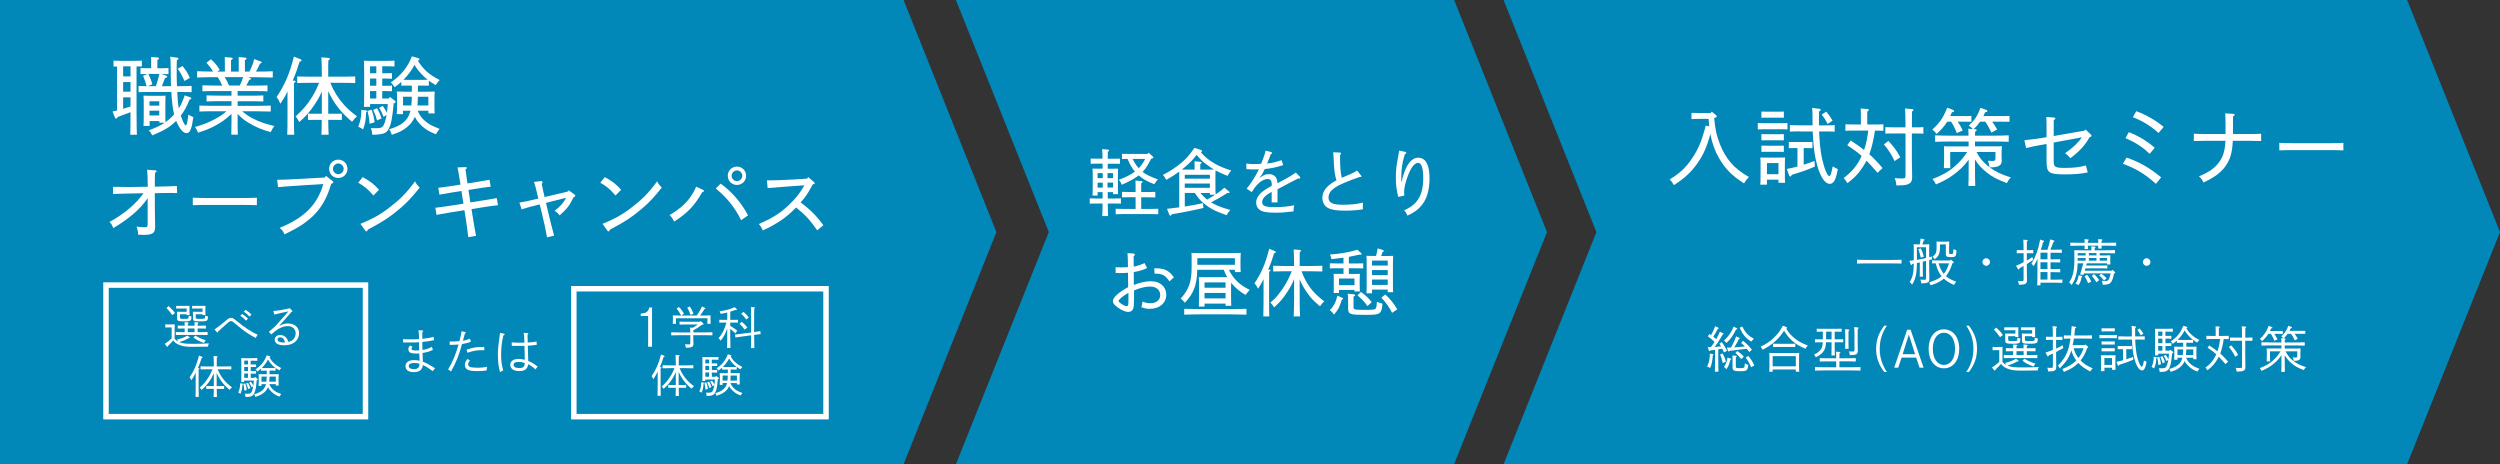 <?xml version="1.0" encoding="UTF-8"?>
<svg id="_レイヤー_1" data-name="レイヤー 1" xmlns="http://www.w3.org/2000/svg" viewBox="0 0 684 127">
  <rect x="0" y="0" width="684" height="127" fill="#333333" stroke="none"/>
  <defs>
    <style>
      .cls-1 {
        fill: none;
        stroke: #fff;
        stroke-miterlimit: 10;
        stroke-width: 1.5px;
      }

      .cls-2 {
        fill: #fff;
      }

      .cls-2, .cls-3 {
        stroke-width: 0px;
      }

      .cls-3 {
        fill: #0287b9;
      }
    </style>
  </defs>
  <polygon class="cls-3" points="397.85 0 261.54 0 286.95 63.5 261.54 127 397.85 127 423.26 63.5 397.85 0"/>
  <polygon class="cls-3" points="0 0 0 127 247.22 127 272.62 63.5 247.22 0 0 0"/>
  <g>
    <path class="cls-2" d="m37.37,31.49c0,2.74.02,4,.09,5.38h-1.82c.05-1.26.07-3.06.07-5.38v-.8c-.62.23-1.01.39-1.36.51-1.45.53-1.68.62-2.18.83-.16.35-.25.44-.37.44s-.25-.09-.32-.25l-.71-1.7c.46-.11.87-.21,1.26-.3v-12.03c-.28,0-.58.02-.97.02v-1.61c.64.02,1.61.05,2.28.05h3.17c.92,0,1.33-.02,2.3-.05v1.61c-.41-.02-.94-.02-1.45-.05v13.34Zm-1.66-13.34h-2.02v2.76h2.02v-2.76Zm0,4.3h-2.02v2.64h2.02v-2.64Zm0,4.19h-2.02v3.13c.69-.21,1.36-.41,2.02-.64v-2.48Zm12.79-1.49c.09,1.72.18,3.33.37,4.16l.07.32c.6-.94,1.08-2.05,1.59-3.54l1.5.53c.23.09.3.16.3.3,0,.16-.05.18-.48.35-.76,1.89-1.4,3.1-2.39,4.35.46,1.43,1.06,2.67,1.33,2.67.3,0,.44-.51.76-2.92.23.14.69.39,1.36.69-.48,3.29-.94,4.37-1.86,4.37-.97,0-1.98-1.24-2.85-3.36-1.59,1.61-3.33,2.67-6.55,3.98-.32-.69-.48-.92-.94-1.38,1.89-.71,3.2-1.33,4.35-2.09h-1.45v-.46h-2.67v1.33h-1.68c.05-.55.07-1.29.07-2.46v-3.77c0-.99-.02-1.43-.07-2.05.51.02.99.05,1.66.05h2.71c.76,0,1.08,0,1.66-.05-.02.41-.05,1.31-.05,2.05v2.97c0,1.13,0,1.7.05,2.23.62-.44,1.22-.94,1.82-1.54.18-.18.37-.37.53-.55-.48-2.02-.64-4.09-.76-6.16h-5.77c-1.24,0-1.84,0-3.2.05v-1.7c.6.02,1.42.05,2.21.07-.34-1.2-.55-1.82-.97-2.85l1.22-.48h-.55c-.58,0-.9,0-1.38.02v-1.66c.34.02.94.05,1.38.05h1.54v-1.61c0-.74,0-1.08-.02-1.47l1.75.14c.28.02.41.11.41.25s-.11.25-.44.46v2.23h1.66c.58,0,.92-.02,1.38-.05v1.66c-.34-.02-.94-.02-1.38-.02h-.6l1.26.39c.18.05.37.23.37.34,0,.21-.09.25-.6.37l-.23.6c-.23.57-.37,1.03-.62,1.63h2.48l-.02-.74s-.02-2.09-.09-6.09c0-.6-.05-.92-.12-1.24l1.91.25c.28.05.39.11.39.25,0,.16-.14.3-.46.46-.05.76-.05,1.31-.05,4,0,.87.02,1.98.09,3.1h.8c1.26,0,2.07-.02,3.2-.07v1.7c-.85-.02-2.28-.05-3.2-.05h-.71Zm-8.03-1.59h2.18c.39-1.08.71-2.21.94-3.33h-2.99c.44.94.83,1.86,1.08,2.85l-1.22.48Zm3.1,5.36v-1.22h-2.67v1.22h2.67Zm0,2.67v-1.31h-2.67v1.31h2.67Zm6.37-13.52c1.08,1.38,1.43,1.93,2,3.24l-1.47.85c-.55-1.26-1.08-2.32-1.84-3.36l1.31-.74Z"/>
    <path class="cls-2" d="m65.01,32.8c0,2.07.02,3.01.07,4.05h-1.79c.02-.9.05-2.18.05-4.05v-1.63c-1.68,1.56-2.87,2.39-4.76,3.38-1.45.74-2.39,1.1-4.39,1.75-.32-.78-.46-1.01-.83-1.56,2.21-.64,3.45-1.13,5.15-2,1.47-.76,2.39-1.36,3.45-2.3h-3.72c-1.5,0-2.42.02-3.68.07v-1.63c.97.05,2.48.07,3.68.07h5.1v-1.26h-3.15c-1.49,0-2.41,0-3.68.07v-1.66c.99.05,2.48.07,3.68.07h3.15v-1.26h-4.3c-1.47,0-2.39.02-3.66.07v-1.63c.97.02,2.48.07,3.66.07h1.77c-.34-.8-.76-1.56-1.22-2.3h-1.08c-1.77,0-2.62.02-4.58.09v-1.72c1.1.05,3.06.09,4.37.09-.53-.9-.97-1.45-1.82-2.41l1.24-.94c1.2,1.1,1.63,1.63,2.41,2.9l-.69.46h2.09c0-3.24,0-3.59-.02-3.98l1.75.16c.28.02.41.11.41.23,0,.14-.12.28-.46.46v3.13h2.12c0-3.24,0-3.59-.02-3.98l1.75.16c.28.02.41.11.41.23,0,.14-.11.28-.46.46v3.13h1.24c.71-1.43,1.01-2.25,1.31-3.43l1.82.69c.16.07.25.14.25.23,0,.14-.09.18-.48.3-.14.3-.39.83-.71,1.47-.12.21-.23.44-.41.74,1.89,0,3.01-.02,4.6-.09v1.72c-1.22-.05-3.2-.09-4.6-.09h-2.09l.51.21c.16.07.25.16.25.23,0,.14-.09.18-.51.3-.16.3-.53.99-.8,1.56h2.14c1.45,0,2.12-.02,3.66-.07v1.63c-.99-.05-2.6-.07-3.66-.07h-4.51v1.26h3.36c1.47,0,2.14,0,3.68-.07v1.66c-.99-.05-2.62-.07-3.68-.07h-3.36v1.26h5.38c1.47,0,2.14-.02,3.68-.07v1.63c-.99-.02-2.62-.07-3.68-.07h-4.14c1.24,1.06,2.37,1.75,4.05,2.51,1.47.64,2.51.97,4.76,1.52-.48.62-.64.9-.99,1.66-2.51-.67-4.23-1.4-6.23-2.64-1.06-.67-1.79-1.24-2.83-2.32v1.66Zm.58-9.4c.37-.74.71-1.49.94-2.3h-5.06c.46.74.87,1.49,1.2,2.3h2.92Z"/>
    <path class="cls-2" d="m80.5,22.06c.25.02.37.11.37.25,0,.11-.12.25-.44.44v9.41c0,2.07.02,3.7.07,4.71h-1.91c.05-1.01.07-2.6.07-4.71v-7.17c-.64,1.38-1.06,2.07-1.95,3.4-.41-.97-.58-1.26-1.04-1.82,2.28-3.4,3.59-6.46,4.74-11.08l1.77.69c.21.09.32.21.32.34,0,.16-.09.23-.55.39-.69,2.25-1.01,3.17-1.86,5.13l.41.02Zm9.87.6c1.01,2.41,2.09,4.14,3.77,6.05.87.97,1.61,1.63,3.52,3.13-.58.51-.8.74-1.33,1.49-2.9-2.48-4.48-4.44-5.98-7.27-.21-.39-.39-.76-.55-1.1v6.16h2.35c.57,0,.92,0,1.38-.02v1.72c-.25,0-.87-.02-1.38-.02h-2.35c.02,1.72.05,2.87.12,4.07h-1.98c.05-1.01.09-2.37.09-4.07h-2.39c-.58,0-.92,0-1.38.02v-1.72c.34.02.94.02,1.38.02h2.41v-6.07c-.6,1.4-1.22,2.46-2.16,3.84-1.31,1.91-2.23,2.94-4.02,4.51-.53-.99-.62-1.13-1.01-1.52,2.09-1.93,3.17-3.2,4.44-5.22.83-1.36,1.31-2.28,2-4h-2.32c-1.47,0-2.39.02-3.66.07v-1.82c.97.05,2.48.07,3.66.07h3.08c-.02-2.9-.07-4.67-.14-5.29l2,.16c.21.02.34.12.34.23,0,.14-.12.25-.41.44-.05.78-.05.87-.05,4.46h3.73c1.45,0,2.12-.02,3.66-.07v1.82c-.99-.05-2.6-.07-3.66-.07h-3.15Z"/>
    <path class="cls-2" d="m100.16,30.73c-.07,2.14-.23,3.06-.83,4.69-.44-.34-.67-.48-1.31-.76.48-1.15.87-2.78.83-4.07l-.02-.53,1.33.14c.14.02.25.11.25.21,0,.07-.05.18-.12.23l-.14.09Zm4.42-12.58v1.89h.83c.69,0,1.04,0,1.84-.02v1.52c-.48-.02-1.22-.05-1.84-.05h-.83v1.98h.83c.69,0,1.04,0,1.84-.05v1.54c-.48-.02-1.22-.05-1.84-.05h-.83v2.05h1.77l.32-.44,1.36,1.03c.14.12.21.21.21.32,0,.16-.09.25-.53.46-.37,3.93-.67,5.56-1.31,6.83-.67,1.33-1.45,1.63-4.53,1.72-.09-.83-.16-1.13-.39-1.84.53.02,1.01.05,1.26.05,1.63,0,2-.21,2.44-1.33.23-.6.44-1.43.6-2.28l-.85.48c-.44-1.15-.67-1.63-1.22-2.44l.99-.55c.44.62.87,1.22,1.17,1.91l.07-.58c.07-.53.07-.64.16-1.82h-4.85v.76h-1.68c.05-.92.07-2.28.07-4.05v-4.92c0-1.84-.02-2.62-.07-3.66.58.02,1.2.05,1.96.05h3.66c1.17,0,1.82-.02,2.74-.07v1.61c-.76-.05-1.98-.07-2.74-.07h-.6Zm-2.88,11.89c.46,1.38.62,2.07.8,3.4l-1.38.44c-.09-1.33-.21-2.07-.58-3.54l1.15-.3Zm1.26-11.89h-1.72v1.89h1.72v-1.89Zm-1.72,3.33v1.98h1.72v-1.98h-1.72Zm0,3.43v2.05h1.72v-2.05h-1.72Zm1.91,4.69c.62,1.08.87,1.66,1.24,2.81l-1.24.53c-.28-1.08-.48-1.68-1.04-2.87l1.04-.46Zm14.05.69h-2.92c.53,1.2.92,1.77,1.68,2.51,1.13,1.06,1.93,1.52,4.3,2.46-.44.57-.58.74-.99,1.47-2.28-.87-3.75-1.91-5.01-3.54-.3-.37-.51-.71-.74-1.24-.25.57-.55,1.08-.94,1.59-.69.9-1.7,1.73-2.92,2.37-.6.3-1.1.51-2.46.97-.25-.78-.39-1.03-.71-1.52,2.6-.78,4.05-1.68,4.97-3.06.39-.6.64-1.22.85-2h-2.05v.92h-1.7c.05-.53.07-1.31.07-2.44v-1.72c0-.99-.02-1.43-.07-2.02.8.02,1.52.05,2.53.05h1.59v-1.68h-1.03c-.78,0-1.22,0-1.84.02v-1.03c-.58.51-1.17.99-1.84,1.45-.46-.69-.62-.87-1.04-1.31,2.81-1.91,4.6-4.12,5.77-7.13l1.66.46c.23.07.41.23.41.37s-.21.3-.44.37c1.54,2.46,3.06,3.79,5.98,5.29-.51.51-.71.74-1.1,1.38-.78-.46-1.38-.83-1.88-1.2v1.36c-.48-.02-1.22-.02-1.84-.02h-1.15v1.68h2.05c1.13,0,1.63-.02,2.55-.05-.05.41-.07,1.31-.07,2.02v1.56c0,1.22,0,1.77.07,2.39h-1.72v-.71Zm-6.94-1.43h2.28c.09-.8.12-1.59.14-2.39h-2.41v2.39Zm5.22-7.01c.51,0,1.01,0,1.52-.02-.62-.48-1.13-.97-1.72-1.61-.87-.94-1.38-1.61-1.86-2.48-.8,1.52-1.82,2.87-3.04,4.09.41,0,.85.02,1.27.02h3.84Zm1.72,7.01v-2.39h-2.87c-.02.8-.05,1.59-.12,2.39h2.99Z"/>
    <path class="cls-2" d="m34.61,51.18l5.82-.09c-.05-2.87-.07-3.47-.18-4.65l2.25.16c.21.02.34.11.34.25s-.11.25-.41.41c-.05.85-.07,1.43-.07,2.48v1.33l2.41-.05c1.29-.02,2-.05,3.63-.14l.05,1.93c-.55,0-1.1-.02-1.66-.02-.67,0-1.33,0-2,.02l-2.44.05.02,4.53c.02,2.62.07,4.02.07,4.71,0,1.68-.69,2.16-3.13,2.16-.39,0-.78-.02-1.52-.05-.05-.97-.12-1.33-.44-2.21,1.13.14,1.61.18,2.18.18.74,0,.87-.14.87-.92v-7.06c-1.84,2.85-5.06,5.63-9.41,8.21-.37-.94-.53-1.2-1.03-1.68,4.12-2.28,7.11-4.83,9.31-7.86l-4.67.09c-1.2.02-1.93.05-3.66.11l-.02-1.95c.51.02,2.09.02,2.51.02h1.15Z"/>
    <path class="cls-2" d="m70.28,56.14c-1.08-.05-2.9-.07-4.12-.07h-9.29c-1.7,0-2.41,0-4.12.07v-2.05c.94.05,2.94.09,4.12.09h9.29c1.68,0,2.69-.02,4.12-.09v2.05Z"/>
    <path class="cls-2" d="m88.84,48.56l.37-.44,1.75,1.38c.14.12.23.21.23.35,0,.21-.14.3-.58.44-1.91,6.69-5.36,10.42-12.79,13.82-.39-.92-.64-1.24-1.31-1.77,6.25-2.53,10.23-5.96,11.96-12l-6.25.41c-3.45.23-4.78.3-6.14.46l-.25-2.02c1.31,0,2.76-.05,6.37-.25l6.65-.37Zm6.23-2.37c0,1.4-1.1,2.51-2.51,2.51s-2.51-1.1-2.51-2.51,1.1-2.51,2.51-2.51,2.51,1.1,2.51,2.51Zm-3.98,0c0,.78.69,1.47,1.47,1.47s1.47-.69,1.47-1.47-.69-1.47-1.47-1.47-1.47.69-1.47,1.47Z"/>
    <path class="cls-2" d="m99.24,48.46c2.09,1.15,3.08,1.91,4.46,3.47l-1.54,1.56c-1.45-1.72-2.6-2.64-4.16-3.5l1.24-1.54Zm-.64,12.79c3.1-1.26,5.29-2.41,7.89-4.42,2.94-2.25,4.62-3.89,7.06-7.22.39.76.62,1.06,1.27,1.72-2.14,2.67-3.33,3.93-5.01,5.4-2.58,2.25-4.85,3.84-9.2,6.12-.07.32-.18.46-.32.46s-.3-.12-.41-.28l-1.26-1.79Z"/>
    <path class="cls-2" d="m128.7,55.38l3.61-.57c1.98-.32,2.8-.46,3.61-.64l.32,1.98c-.74.07-1.82.18-3.63.48l-3.61.58.34,2.07c.28,1.72.55,3.5.9,5.24l-2.12.37c-.21-1.82-.44-3.63-.74-5.4l-.32-1.98-4.02.64c-1.56.25-2.21.39-3.61.64l-.32-1.95c1.33-.16,2.18-.25,3.63-.48l4.05-.64-.53-3.47-2.87.46c-1.06.16-2.12.35-3.17.55l-.3-1.89c.97-.09,1.82-.21,3.17-.41l2.9-.46-.18-1.15c-.28-1.72-.39-2.44-.64-3.54l2.14-.09c.16,0,.39,0,.39.23,0,.11-.07.21-.34.44.14.97.23,1.66.41,2.9l.14.9,2.87-.46c1.33-.21,2.09-.34,3.15-.55l.32,1.89c-1.38.18-2.05.25-3.2.44l-2.88.46.53,3.45Z"/>
    <path class="cls-2" d="m149.38,55.5l.85,3.59c.44,1.89.8,3.29,1.38,5.36l-1.93.48c-.44-2.37-.78-3.86-1.17-5.5l-.83-3.5-.51.11c-1.61.37-2.94.76-4.46,1.24l-.6-1.86c1.68-.25,3.06-.6,4.71-.99l.48-.11-.44-1.79c-.37-1.52-.48-1.93-.76-2.76l1.86-.21h.09c.25,0,.41.11.41.28,0,.14-.07.25-.25.48.07.46.18.97.39,1.84l.41,1.75,6.28-1.49.3-.34,1.56,1.1c.18.14.25.23.25.37,0,.21-.05.23-.48.41-1.1,2.28-1.75,3.13-3.79,4.97-.39-.51-.8-.87-1.38-1.26,1.61-1.27,2.37-2.09,3.15-3.56l-5.54,1.4Z"/>
    <path class="cls-2" d="m165.48,48.46c2.09,1.15,3.08,1.91,4.46,3.47l-1.54,1.56c-1.45-1.72-2.6-2.64-4.16-3.5l1.24-1.54Zm-.64,12.79c3.1-1.26,5.29-2.41,7.89-4.42,2.94-2.25,4.62-3.89,7.06-7.22.39.76.62,1.06,1.27,1.72-2.14,2.67-3.33,3.93-5.01,5.4-2.58,2.25-4.85,3.84-9.2,6.12-.07.32-.18.46-.32.46s-.3-.12-.41-.28l-1.26-1.79Z"/>
    <path class="cls-2" d="m192.43,51.98c.09.05.18.16.18.25,0,.16-.16.25-.48.35-2.14,3.79-4.21,5.84-7.7,8.05-.37-.81-.58-1.13-1.22-1.79,2.78-1.66,4.64-3.27,6.05-5.47.46-.71.67-1.08,1.22-2.3l1.95.92Zm4.74-1.75c3.13,2.3,5.59,5.13,7.5,8.69l-1.89,1.31c-1.84-3.59-3.77-6.02-6.94-8.67l1.33-1.33Zm6.97-2.14c0,1.4-1.1,2.51-2.51,2.51s-2.51-1.1-2.51-2.51,1.1-2.51,2.51-2.51,2.51,1.1,2.51,2.51Zm-3.98,0c0,.78.69,1.47,1.47,1.47s1.47-.69,1.47-1.47-.69-1.47-1.47-1.47-1.47.69-1.47,1.47Z"/>
    <path class="cls-2" d="m216.93,50.92c-3.82.28-5.2.39-6.9.53l-.21-2.09c1.98-.02,4.58-.07,6.97-.23l4.02-.25.34-.41,1.52,1.31c.16.14.23.23.23.35,0,.18-.07.23-.55.34-1.22,2.35-2.02,3.52-3.31,4.92,2.48,1.79,4.48,3.79,6.23,6.23l-1.68,1.4c-1.98-2.85-3.31-4.28-5.79-6.25-2.55,2.69-5.04,4.39-9.08,6.28-.35-.81-.55-1.13-1.1-1.75,4.46-1.95,6.6-3.5,9.24-6.25,1.24-1.29,2.14-2.46,3.22-4.35l-3.15.23Z"/>
  </g>
  <g>
    <path class="cls-2" d="m118.44,95.73c-.95.45-1.56.64-2.83.84.01.7.04,1.19.05,1.48.03.49.03.54.03.91,1.07.42,1.73.77,3.36,1.8-.33.3-.43.43-.61.8-1.25-.89-2-1.37-2.75-1.69-.11,1.29-.95,1.95-2.49,1.95-1.41,0-2.26-.61-2.26-1.63s.89-1.67,2.29-1.67c.54,0,1,.05,1.56.18,0-.22-.01-.49-.03-.85-.01-.42-.04-.77-.05-1.15-.22.03-.53.04-.83.04-1.54,0-2.15-.34-2.15-1.19,0-.38.12-.64.47-1.04l.65.39c-.2.23-.27.37-.27.53,0,.34.37.46,1.29.46.31,0,.54,0,.81-.03-.03-.84-.04-1.41-.04-1.95,0-.07,0-.14.01-.28-.98.07-1.23.07-2.59.07h-1.77l-.04-.92c.76.05.96.07,1.84.07,1.12,0,1.8-.01,2.56-.07-.01-1.34-.04-1.84-.16-2.44l1.12.09c.12.01.2.05.2.14,0,.09-.05.15-.26.27-.01.46-.01.85-.01,1.17v.7c1.23-.14,2.13-.28,3.08-.54l.15.89c-1.11.24-1.98.38-3.22.5-.01.15-.01.33-.01.46,0,.16.01.73.05,1.73.98-.15,1.76-.42,2.57-.85l.28.84Zm-3.67,3.78c-.51-.15-.95-.2-1.48-.2-.94,0-1.45.3-1.45.84s.53.84,1.4.84c.8,0,1.26-.24,1.44-.77.04-.15.09-.45.09-.62v-.08Z"/>
    <path class="cls-2" d="m128.86,93.49c-.87.34-1.52.5-2.44.64-.92,3.25-1.5,4.72-3.02,7.52-.28-.27-.33-.3-.81-.53,1.36-2.36,2.02-3.94,2.87-6.87-.65.07-1.34.1-2.06.1h-.37v-.91c1.19,0,1.52-.01,2.68-.11.35-1.33.47-1.9.58-2.7l.98.22c.09.03.18.1.18.18s-.05.14-.26.23c-.26,1.03-.28,1.12-.53,1.96.75-.14,1.14-.24,1.91-.54l.29.81Zm-.3,5.12c-.37.53-.47.76-.47,1.08,0,.69.68.92,2.7.92.84,0,1.65-.08,2.52-.26-.11.35-.15.57-.15.81,0,.07,0,.09.01.19-.95.14-1.6.18-2.55.18-2.52,0-3.43-.45-3.43-1.68,0-.58.16-.96.68-1.63l.69.38Zm-.91-2.94c1.9-.64,2.62-.75,4.85-.75v.89h-.43c-1.67,0-2.32.11-4.17.69l-.24-.84Z"/>
    <path class="cls-2" d="m137.84,91.28c.15.03.23.1.23.19,0,.14-.09.22-.35.3-.41,1.57-.61,3.31-.61,5.16s.09,2.67.57,4.43c-.35.14-.57.26-.88.46-.42-1.52-.58-2.87-.58-4.93,0-1.19.15-2.78.49-5.04.07-.42.07-.49.09-.76l1.04.19Zm6.48-.14c.13.01.23.08.23.19,0,.08-.05.14-.23.27,0,.27.03.98.07,2.11,1.23-.08,1.49-.11,2.42-.27l.04.91c-1.22.16-1.6.19-2.44.23l.03.91c0,.22.01.8.04,1.76.01.52.03.6.04,1.12v.39c1.02.41,1.82.89,2.59,1.57-.26.22-.35.34-.58.75-.75-.69-1.21-1-2.02-1.42-.15,1.27-.92,1.87-2.4,1.87-.85,0-1.45-.16-1.9-.49-.37-.28-.6-.76-.6-1.23,0-.96.88-1.61,2.22-1.61.58,0,1.11.08,1.76.24-.01-1.23-.01-1.25-.09-3.82-.73.01-.92.01-1.15.01h-2.32s-.03-.96-.03-.96c.89.07,1.5.09,2.62.09.34,0,.42,0,.87-.01-.01-.23-.01-.27-.03-.54-.03-1.04-.07-1.57-.18-2.15l1.03.08Zm-2.45,7.87c-.88,0-1.35.28-1.35.8,0,.57.56.89,1.54.89,1.1,0,1.5-.37,1.5-1.38-.68-.23-1.12-.31-1.69-.31Z"/>
  </g>
  <g>
    <g>
      <path class="cls-2" d="m47.75,92.64c.27.35.59.6.99.81-.08-.19-.15-.35-.29-.55,1.21-.28,1.87-.54,2.8-1.08l.59.42c.06.05.1.12.1.17,0,.06-.09.12-.23.12h-.14c-.8.48-1.53.78-2.53,1.05.94.41,1.66.49,3.79.49,1.55,0,3.27-.04,4.34-.12-.15.31-.22.51-.26.89-2.18.04-2.52.05-4.5.05-1.64,0-2.73-.19-3.73-.68-.55-.26-.94-.58-1.28-1.08-.42.5-.45.53-.54.62l-.5.49c-.09.09-.22.21-.37.37-.06.21-.1.28-.19.28-.05,0-.1-.04-.17-.12l-.56-.69c.87-.58,1.19-.83,1.89-1.48v-3.03h-.65c-.27,0-.68.01-1.08.03v-.86c.57.03.78.03,1.08.03h.46c.49,0,.76,0,1.04-.03-.03.24-.03.46-.03,1.14v2.76Zm-1.62-8.89c.79.71,1.21,1.14,1.75,1.91l-.74.56c-.6-.86-.75-1.03-1.58-1.94l.58-.54Zm4.4,6.12h-.12c-.54,0-1.26.01-1.78.03v-.82c.49.01,1.22.03,1.78.03h.12c0-.42,0-.59-.01-.98l.87.08c.15.01.23.06.23.13,0,.09-.08.15-.24.27v.5h1.86c0-.42-.01-.59-.03-.98l.87.08c.15.01.23.06.23.13,0,.09-.06.15-.24.27v.5h.46c.51,0,1.35-.01,1.8-.03v.82c-.47-.01-1.31-.03-1.8-.03h-.46v1h.95c.51,0,1.35-.01,1.78-.04v.83c-.46-.01-1.3-.03-1.78-.03h-5.11c-.55,0-1.27.01-1.8.03v-.83c.49.03,1.22.04,1.8.04h.62v-1Zm-1.3-3.88v.82c0,.38.15.44,1.18.44.56,0,.96-.04,1.06-.12.1-.06.14-.24.14-.59v-.18c.21.09.28.12.78.21-.04.71-.08.91-.23,1.06-.21.22-.67.29-1.72.29-1.66,0-1.98-.12-1.98-.76v-.6c0-.89-.01-1.05-.03-1.27.23.01.41.01.74.01h1.9v-.89h-2.37c-.17,0-.38,0-.51.01v-.74c.15.01.26.01.51.01h2.26c.41,0,.62,0,.91-.01-.01.27-.03.63-.03.96v.59c0,.24.01.8.03.98h-.8v-.23h-1.86Zm4,4.88v-1h-1.86v1h1.86Zm.32-4.88v.82c0,.24.03.31.19.36.13.05.5.08.9.08.92,0,1.25-.04,1.36-.14.1-.09.09-.17.1-.76.21.09.33.13.8.22-.03.71-.08.91-.23,1.06-.21.22-.68.29-1.73.29-1.83,0-2.14-.1-2.14-.76v-.6c0-.86-.01-1.05-.03-1.27.23.01.41.01.75.01h1.9v-.89h-2.36c-.18,0-.4,0-.51.01v-.74c.15.01.26.01.51.01h2.25c.41,0,.62,0,.91-.01-.01.27-.03.63-.03.96v.59c0,.24.01.8.03.98h-.8v-.23h-1.86Zm-.13,5.8c.96.6,1.69.94,2.87,1.3-.23.26-.33.44-.47.76-1.46-.54-2.05-.85-2.88-1.5l.48-.55Z"/>
      <path class="cls-2" d="m58.69,90.14c1.13-.8,2.17-1.6,3.08-2.4.71-.62,1.01-.77,1.46-.77.36,0,.62.12,1.06.48,2.61,2.13,4.35,3.29,6.2,4.13-.27.39-.35.54-.51.89-1.73-.92-2.68-1.54-4.07-2.64-.47-.37-.49-.39-1.48-1.22-.13-.12-.31-.24-.54-.44-.29-.24-.5-.33-.71-.33-.15,0-.41.12-.65.32-.4.32-.55.45-2.84,2.52-.04.19-.09.3-.18.3-.06,0-.13-.04-.19-.12l-.64-.71Zm7.53-4.26c.6.37,1,.68,1.63,1.28l-.53.58c-.59-.64-.89-.89-1.55-1.33l.45-.53Zm.94-1.12c.62.37,1,.68,1.63,1.28l-.51.58c-.6-.64-.89-.89-1.55-1.33l.44-.53Z"/>
      <path class="cls-2" d="m74.79,85.09c1.04-.06,3.04-.4,4.22-.68l.18-.12.72.67c.06.06.1.13.1.19,0,.09-.06.12-.13.14l-.15.06c-1.76,2.05-2.17,2.52-3.39,3.8,1.1-.51,1.64-.65,2.44-.65,1.83,0,3.05,1.06,3.05,2.67,0,.92-.37,1.76-1.08,2.36-.73.63-1.69.94-2.99.94-1.67,0-2.59-.54-2.59-1.51,0-.76.64-1.32,1.49-1.32.71,0,1.39.36,1.8.94.17.23.24.42.45.98.63-.17.92-.32,1.26-.63.46-.45.72-1.08.72-1.75,0-1.18-.87-1.96-2.18-1.96-1.08,0-2.21.45-3.36,1.33-.32.24-.56.44-1.14.96l-.64-.73c1.55-1.35,1.63-1.42,2.13-1.95.05-.05,1.13-1.26,3.21-3.63l-1.99.41c-.38.08-1.6.38-1.86.46l-.26-.98Zm1.87,7.21c-.44,0-.73.26-.73.6,0,.5.62.81,1.63.81.14,0,.15,0,.45-.01-.28-.99-.68-1.4-1.35-1.4Z"/>
      <path class="cls-2" d="m54.37,100.75c.12.01.2.06.2.12,0,.07-.06.15-.23.24v4.99c0,1.1.01,1.96.04,2.5h-.88c.02-.54.04-1.38.04-2.5v-4.15c-.44.93-.66,1.3-1.2,2.11-.2-.46-.26-.59-.46-.83,1.22-1.8,1.96-3.51,2.57-5.95l.82.33c.12.05.17.1.17.17,0,.1-.04.13-.29.21-.37,1.19-.54,1.68-1.01,2.73l.24.02Zm5.17.26c.43,1.06.84,1.77,1.51,2.65.67.88,1.15,1.33,2.43,2.33-.37.28-.42.32-.67.66-1.19-1.02-1.79-1.67-2.46-2.67-.46-.68-.79-1.27-1.07-1.95v3.6h1.32c.23,0,.55,0,.73-.01v.79h-.73s-1.3-.01-1.3-.01c0,.94.02,1.67.05,2.22h-.9c.02-.55.04-1.29.05-2.22h-2.07s0-.78,0-.78c.18.01.49.01.73.01h1.34v-3.52c-.78,1.84-1.85,3.3-3.34,4.58-.24-.38-.32-.46-.51-.63,1.05-.98,1.48-1.46,2.1-2.4.6-.88.94-1.52,1.38-2.63h-1.32c-.62,0-1.43.01-1.94.04v-.84c.51.02,1.32.04,1.94.04h1.69c-.01-1.57-.04-2.54-.07-2.87l.94.09c.11.01.17.06.17.12,0,.07-.06.13-.22.23-.01.41-.01.46-.02,2.43h2.05c.56,0,1.41-.01,1.94-.04v.84c-.52-.02-1.38-.04-1.94-.04h-1.78Z"/>
      <path class="cls-2" d="m66.33,104.95c.09.01.13.05.13.11,0,.04-.01.09-.05.11l-.09.06c-.04,1.12-.16,1.68-.54,2.51-.16-.12-.35-.24-.61-.39.33-.6.52-1.43.52-2.16,0-.06,0-.17-.01-.3l.63.06Zm2.28-5.23h1.45s0,.71,0,.71c-.26-.01-.65-.02-.98-.02h-.48v1.12h.48c.27,0,.71-.01.98-.02v.72h-.98s-.48-.01-.48-.01v1.16h.96l.2-.24.68.5c.07.05.11.1.11.15,0,.08-.06.15-.3.27-.18,1.79-.26,2.3-.49,3.05-.27.83-.57,1.19-1.17,1.37-.32.1-.49.11-1.4.15-.04-.4-.1-.62-.21-.91h.19c.2,0,.23.01.35.01.78,0,1-.06,1.22-.34.18-.22.39-.83.52-1.51l.04-.19-.49.27c-.2-.5-.39-.9-.65-1.28l.48-.26c.46.65.52.77.68,1.12.07-.46.1-.94.13-1.4h-2.66v.4h-.78c.01-.49.02-1.19.02-2.15v-2.46c0-.74-.01-1.56-.02-1.94.3.01.62.01,1.04.01h1.9c.49,0,1.08-.01,1.45-.04v.77c-.4-.02-1.05-.04-1.45-.04h-.37v1.06Zm-1.51,5.17c.28.82.33,1.06.41,1.82l-.65.2c-.04-.65-.12-1.17-.3-1.88l.54-.13Zm-.28-6.23v1.06h1.04v-1.06h-1.04Zm0,2.86h1.04v-1.12h-1.04v1.12Zm0,1.84h1.04v-1.16h-1.04v1.16Zm1.02,1.33c.4.73.45.85.66,1.5l-.6.26c-.11-.45-.3-1.01-.56-1.54l.5-.22Zm3.71.9h-.79c.02-.28.04-.69.04-1.29v-.85c0-.39-.01-.85-.04-1.07.43.01.8.01,1.35.01h.87v-.98h-.58c-.33,0-.72.01-.98.02v-.56c-.32.28-.65.55-1,.79-.04-.06-.07-.11-.21-.28-.05-.07-.12-.15-.32-.32,1.57-1.05,2.46-2.16,3.08-3.84l.78.22c.12.04.22.12.22.19,0,.09-.12.17-.23.2.48.78.74,1.1,1.32,1.61.6.54,1,.8,1.9,1.27-.29.27-.34.33-.55.63-.43-.26-.74-.45-1.01-.65v.73c-.26-.01-.65-.02-.98-.02h-.68v.98h1.17c.54,0,.92,0,1.34-.01-.02.22-.04.68-.04,1.07v.77c0,.57.01.99.04,1.27h-.8v-.38h-1.77c.34.76.6,1.1,1.12,1.56.57.49.9.67,2.15,1.16-.23.28-.28.35-.5.7-1.04-.41-1.55-.74-2.23-1.4-.43-.41-.65-.69-.88-1.21-.3.76-.79,1.33-1.51,1.8-.56.38-.9.54-1.95.88-.12-.39-.17-.45-.34-.71,1.41-.4,2.29-.94,2.78-1.68.21-.32.35-.68.45-1.1h-1.22v.49Zm1.33-1.16c.05-.46.07-.93.1-1.39h-1.43v1.39h1.33Zm1.55-3.72c.26,0,.68-.01.95-.02-.32-.23-.57-.46-.88-.78-.56-.56-.87-.98-1.17-1.54-.23.44-.49.84-.78,1.24-.28.39-.61.74-.95,1.09.26,0,.58.01.79.01h2.04Zm-.68,2.33c-.02.46-.05.93-.08,1.39h1.79v-1.39h-1.71Z"/>
    </g>
    <rect class="cls-1" x="29" y="78" width="71" height="36"/>
  </g>
  <g>
    <g>
      <path class="cls-2" d="m175.33,85.79c1.43-.07,2.03-.5,2.34-1.67h.73v10.74h-1.07v-8.4h-2.01v-.67Z"/>
      <path class="cls-2" d="m191.7,87.83l.67.61c.1.1.13.15.13.19,0,.15-.05.17-.45.24-.73.57-1.52,1.07-2.35,1.5-.01.19-.01.39-.01.58h2.79c.77,0,1.8-.02,2.43-.05v.84c-.65-.02-1.68-.04-2.43-.04h-2.8v.88c0,.22.02.87.04,1.29,0,.02.01.06.01.17,0,.88-.4,1.09-2.1,1.1-.02-.43-.05-.52-.23-.95.46.04.71.05,1.02.05.39,0,.45-.07.45-.51v-2.02h-2.8c-.67,0-1.77.01-2.43.04v-.84c.63.02,1.73.05,2.43.05h2.8c-.01-.65-.05-1.21-.1-1.35l.77.06c.48-.27.94-.56,1.38-.9h-3.29c-.51,0-1.23.01-1.7.04v-.82c.46.02,1.18.04,1.7.04h3.9l.17-.2Zm-1.1-1.48c.63-.84,1.08-1.62,1.46-2.51l.82.4c.1.05.13.09.13.13,0,.09-.06.13-.24.17-.61.95-.87,1.34-1.23,1.8h.8c.6,0,1.54-.02,2.07-.05-.01.44-.02.66-.02.93v.3c0,.3.01.67.04,1.07h-.9c.02-.35.04-.79.04-1.07v-.44h-8.64v.44c0,.28.02.72.04,1.07h-.9c.02-.4.04-.77.04-1.07v-.3c0-.27,0-.49-.02-.93.55.02,1.38.05,2.17.05h4.36Zm-4.86-2.35c.6.57.93,1,1.4,1.84l-.77.49c-.56-1-.8-1.37-1.24-1.88l.61-.45Zm2.99-.15c.46.67.71,1.16,1.01,1.99l-.8.34c-.29-.88-.48-1.28-.9-2.01l.69-.32Z"/>
      <path class="cls-2" d="m199.8,89.17c.85.48,1.35.83,1.9,1.3l-.48.74c-.44-.43-.99-.9-1.43-1.23v1.67c0,1.57.02,2.77.06,3.56h-.93c.04-.79.05-1.99.05-3.56v-1.79c-.51,1.49-.96,2.32-1.79,3.36-.19-.32-.37-.51-.58-.68.99-1.13,1.65-2.44,2.16-4.28h-.98c-.33,0-.72.01-.98.02v-.78c.27.01.71.01.98.01h1.2v-2c-.5.11-1.04.22-1.79.37-.11-.33-.18-.5-.29-.71,1.93-.3,2.84-.55,4.1-1.12l.57.5s.07.08.07.12c0,.09-.07.13-.18.13h-.21c-.59.21-1.02.35-1.45.48v2.23h1.11c.27,0,.71,0,.98-.01v.78c-.26-.01-.65-.02-.98-.02h-1.11v.9Zm6.78,1.65c.71-.1,1.32-.21,1.44-.23l.11.82c-.4.04-1,.11-1.45.17l-.35.05v.04c0,1.6.02,2.78.06,3.56h-.93c.04-.78.05-1.95.05-3.49l-2.85.38c-.87.11-1.34.2-1.44.22l-.11-.82c.34-.02.88-.09,1.45-.16l2.95-.39v-3.39c0-2-.02-3.21-.07-3.58l.95.09c.11.01.18.06.18.12,0,.07-.06.13-.22.23-.01.43-.02,1.26-.02,3.15v3.28l.26-.04Zm-3.61-2.77c.66.56,1.02.94,1.51,1.54l-.74.6c-.56-.77-.8-1.05-1.4-1.61l.63-.52Zm.45-2.74c.6.51.91.85,1.46,1.54l-.73.57c-.49-.71-.78-1.05-1.35-1.58l.62-.52Z"/>
      <path class="cls-2" d="m180.77,100.45c.12.01.2.06.2.12,0,.07-.06.15-.23.24v4.99c0,1.1.01,1.96.04,2.5h-.88c.02-.54.04-1.38.04-2.5v-4.15c-.44.93-.66,1.3-1.2,2.11-.2-.46-.26-.59-.46-.83,1.22-1.8,1.96-3.51,2.57-5.95l.82.33c.12.05.17.1.17.17,0,.1-.04.13-.29.21-.37,1.19-.54,1.68-1.01,2.73l.24.02Zm5.17.26c.43,1.06.84,1.77,1.51,2.65.67.88,1.15,1.33,2.43,2.33-.37.28-.42.32-.67.66-1.19-1.02-1.79-1.67-2.46-2.67-.46-.68-.79-1.27-1.07-1.95v3.6h1.32c.23,0,.55,0,.73-.01v.79h-.73s-1.3-.01-1.3-.01c0,.94.02,1.67.05,2.22h-.9c.02-.55.04-1.29.05-2.22h-2.07s0-.78,0-.78c.18.01.49.01.73.01h1.34v-3.52c-.78,1.84-1.85,3.3-3.34,4.58-.24-.38-.32-.46-.51-.63,1.05-.98,1.48-1.46,2.1-2.4.6-.88.94-1.52,1.38-2.63h-1.32c-.62,0-1.43.01-1.94.04v-.84c.51.02,1.32.04,1.94.04h1.69c-.01-1.57-.04-2.54-.07-2.87l.94.09c.11.01.17.06.17.12,0,.07-.06.13-.22.23-.01.41-.01.46-.02,2.43h2.05c.56,0,1.41-.01,1.94-.04v.84c-.52-.02-1.38-.04-1.94-.04h-1.78Z"/>
      <path class="cls-2" d="m192.49,104.66c.09.01.13.05.13.11,0,.04-.01.09-.05.11l-.09.06c-.04,1.12-.16,1.68-.54,2.51-.16-.12-.35-.24-.61-.39.33-.6.52-1.43.52-2.16,0-.06,0-.17-.01-.3l.63.06Zm2.28-5.23h1.45s0,.71,0,.71c-.26-.01-.65-.02-.98-.02h-.48v1.12h.48c.27,0,.71-.01.98-.02v.72h-.98s-.48-.01-.48-.01v1.16h.96l.2-.24.68.5c.07.05.11.1.11.15,0,.08-.06.15-.3.27-.18,1.79-.26,2.3-.49,3.05-.27.83-.57,1.19-1.17,1.37-.32.1-.49.11-1.4.15-.04-.4-.1-.62-.21-.91h.19c.2,0,.23.01.35.01.78,0,1-.06,1.22-.34.18-.22.39-.83.52-1.51l.04-.19-.49.27c-.2-.5-.39-.9-.65-1.28l.48-.26c.46.65.52.77.68,1.12.07-.46.1-.94.13-1.4h-2.66v.4h-.78c.01-.49.02-1.19.02-2.15v-2.46c0-.74-.01-1.56-.02-1.94.3.01.62.01,1.04.01h1.9c.49,0,1.08-.01,1.45-.04v.77c-.4-.02-1.05-.04-1.45-.04h-.37v1.06Zm-1.51,5.17c.28.82.33,1.06.41,1.82l-.65.2c-.04-.65-.12-1.17-.3-1.88l.54-.13Zm-.28-6.23v1.06h1.04v-1.06h-1.04Zm0,2.86h1.04v-1.12h-1.04v1.12Zm0,1.84h1.04v-1.16h-1.04v1.16Zm1.02,1.33c.4.73.45.85.66,1.5l-.6.26c-.11-.45-.3-1.01-.56-1.54l.5-.22Zm3.71.9h-.79c.02-.28.04-.69.04-1.29v-.85c0-.39-.01-.85-.04-1.07.43.01.8.01,1.35.01h.87v-.98h-.58c-.33,0-.72.01-.98.02v-.56c-.32.28-.65.55-1,.79-.04-.06-.07-.11-.21-.28-.05-.07-.12-.15-.32-.32,1.57-1.05,2.46-2.16,3.08-3.84l.78.22c.12.04.22.12.22.19,0,.09-.12.17-.23.2.48.78.74,1.1,1.32,1.61.6.54,1,.8,1.9,1.27-.29.27-.34.33-.55.63-.43-.26-.74-.45-1.01-.65v.73c-.26-.01-.65-.02-.98-.02h-.68v.98h1.17c.54,0,.92,0,1.34-.01-.02.22-.04.68-.04,1.07v.77c0,.57.01.99.04,1.27h-.8v-.38h-1.77c.34.76.6,1.1,1.12,1.56.57.49.9.67,2.15,1.16-.23.28-.28.35-.5.69-1.04-.41-1.55-.74-2.23-1.4-.43-.41-.65-.69-.88-1.21-.3.76-.79,1.33-1.51,1.8-.56.38-.9.54-1.95.88-.12-.39-.17-.45-.34-.71,1.41-.4,2.29-.94,2.78-1.68.21-.32.35-.68.45-1.1h-1.22v.49Zm1.33-1.16c.05-.46.07-.93.1-1.39h-1.43v1.39h1.33Zm1.55-3.72c.26,0,.68-.01.95-.02-.32-.23-.57-.46-.88-.78-.56-.56-.87-.98-1.17-1.54-.23.44-.49.84-.78,1.24-.28.39-.61.74-.95,1.09.26,0,.58.01.79.01h2.04Zm-.68,2.33c-.02.46-.05.93-.08,1.39h1.79v-1.39h-1.71Z"/>
    </g>
    <rect class="cls-1" x="157" y="79" width="69" height="35"/>
  </g>
  <g>
    <path class="cls-2" d="m304.53,52.56h-1.45v1.75h2.01c.62,0,.89,0,1.59-.04v1.45c-.42-.02-1.05-.04-1.59-.04h-2.01c.02,1.45.04,2.42.08,3.44h-1.59c.06-1.01.08-1.25.1-3.44h-1.93c-.66,0-1.05.02-1.59.04v-1.45c.44.02,1.15.04,1.59.04h1.93v-1.75h-1.37v.93h-1.39c.04-.48.06-1.13.06-2.11v-3.5c0-.86-.02-1.23-.06-1.75.44.02.85.02,1.43.02h1.33v-1.37h-1.67c-.68,0-1.05,0-1.59.02v-1.41l1.59.02h1.65c-.02-1.37-.06-2.25-.1-2.62l1.61.14c.2.02.3.1.3.22,0,.1-.08.2-.36.38-.02.46-.02.62-.02,1.89h1.77c.6,0,.89,0,1.59-.02v1.41c-.42-.02-1.05-.02-1.59-.02h-1.77v1.37h1.39c.66,0,.93,0,1.43-.02-.02.36-.04,1.11-.04,1.75v3.16c0,1.05,0,1.53.04,2.07h-1.37v-.56Zm-4.23-3.82h1.41v-1.37h-1.41v1.37Zm0,2.58h1.41v-1.35h-1.41v1.35Zm2.72-3.96v1.37h1.51v-1.37h-1.51Zm0,2.6v1.35h1.51v-1.35h-1.51Zm9.21,4v3.2h2.7c.78,0,1.13-.02,1.97-.04v1.49c-.56-.02-1.39-.04-1.97-.04h-7.69c-.78,0-1.15.02-1.99.04v-1.49c.56.02,1.39.04,1.99.04h3.46v-3.2h-1.73c-.78,0-1.15,0-1.99.04v-1.51c.56.02,1.39.04,1.99.04h1.73c0-2.33,0-2.47-.04-3.12l1.61.12c.22.02.34.1.34.22s-.1.22-.38.4v2.39h1.87c.78,0,1.13,0,1.99-.04v1.51c-.58-.02-1.41-.04-1.99-.04h-1.87Zm1.71-11.83l.32-.36,1.11,1.01c.14.14.18.2.18.3,0,.18-.1.26-.6.36-.64,1.27-1.33,2.54-2.35,3.6.93.72,2.17,1.31,4.21,2.05-.44.46-.64.72-.99,1.31-2.05-.81-3.22-1.47-4.27-2.41-1.15.89-2.6,1.67-4.63,2.56-.22-.6-.36-.83-.79-1.35,2.09-.82,3.3-1.43,4.37-2.27-.54-.62-.97-1.29-1.35-2.03-.24-.48-.44-.95-.66-1.43-.5.02-1.01.02-1.51.04v-1.43c.56.02,1.39.04,1.99.04h4.97Zm-4.06,1.35c.46.92.99,1.79,1.67,2.54.76-.74,1.31-1.61,1.77-2.54h-3.44Z"/>
    <path class="cls-2" d="m336.28,52.4c.1.06.14.14.14.2,0,.14-.12.22-.34.22-.04,0-.16,0-.26-.02-1.65,1.05-2.6,1.59-4.47,2.56.28.16.56.32.86.48,1.17.6,2.15.96,4.41,1.61-.54.58-.7.81-.97,1.43-2.56-.89-3.64-1.37-4.99-2.27-1.71-1.13-2.72-2.17-3.76-3.82h-2.74v3.72c1.87-.28,3.48-.6,4.93-.93l.18,1.31c-1.61.42-5.39,1.19-8.65,1.73-.16.28-.28.4-.4.4-.1,0-.24-.12-.3-.26l-.62-1.63c1.19-.12,2.31-.26,3.34-.4v-9.78c-1.07.79-2.09,1.43-3.56,2.27-.34-.66-.5-.88-.92-1.37,1.63-.83,2.66-1.47,4.1-2.54,1.91-1.43,3.04-2.64,4.53-4.85l1.61.5c.32.1.46.22.46.38,0,.14-.08.24-.3.32,1.19,1.39,2.23,2.21,3.94,3.18,1.29.72,2.25,1.11,4.37,1.83-.5.56-.68.82-1.01,1.45-1.35-.54-2.39-.99-3.28-1.49-.02.4-.04.99-.04,1.49v3.1c0,.99.02,1.47.06,1.97.92-.6,1.61-1.13,2.39-1.83l1.29,1.05Zm-7.89-6h2.03c.75,0,1.19-.02,1.73-.02-.7-.4-1.31-.83-1.97-1.33-1.11-.81-1.79-1.47-2.78-2.68-1.03,1.35-1.85,2.21-3.36,3.46l-.68.56c.42.02.88.02,1.43.02h2.05v-1.01c0-.64,0-.93-.02-1.27l1.59.14c.26.02.38.1.38.22,0,.1-.12.22-.4.38v1.55Zm-4.24,2.49h6.88v-1.07h-6.88v1.07Zm0,1.33v1.17h6.88v-1.17h-6.88Zm6.88,2.58h-2.6c.54.66,1.13,1.27,1.81,1.81.76-.42,1.49-.88,2.23-1.33h-1.43v-.48Z"/>
    <path class="cls-2" d="m347.86,41.66c.1.02.2.12.2.22,0,.12-.12.2-.38.32-.26.74-.6,1.57-1.01,2.54,1.41-.16,2.43-.4,3.96-.92l.46,1.35c-1.81.6-3.26.89-5.05,1.09-.26.54-.5.99-.74,1.45l-.72.97,1.03-.64c.52-.32,1.05-.4,1.57-.4,1.35,0,2.27.75,2.35,2.5,2.92-1.57,3.52-1.89,5.01-2.94l1.09,1.15c.08.1.12.22.12.32,0,.12-.1.2-.26.2-.08,0-.2,0-.34-.04-1.25.66-1.95.99-3.6,1.87-.74.4-1.55.82-2.03,1.09v3.58h-1.59v-2.86c-1.81.95-2.6,1.83-2.6,2.78s.64,1.39,3.36,1.39c1.97,0,3.7-.16,5.39-.52-.14.79-.16.95-.18,1.67-2.17.28-3.18.36-5.05.36-2.41,0-3.44-.26-4.17-.76-.66-.44-.99-1.15-.99-2.01,0-1.13.66-2.19,1.87-3.1.64-.48,1.31-.9,2.39-1.49v-.32c0-1.13-.36-1.53-1.15-1.53-.83,0-1.87.54-2.8,1.51-.44.44-.78.93-1.53,2.07l-1.39-.95c.48-.56.75-.92,1.45-1.95.56-.81,1.29-2.07,1.89-3.34-.4.02-1.01.04-1.49.04-.52,0-.97-.02-1.91-.08l-.04-1.53c.95.1,1.47.14,2.19.14.44,0,1.21-.02,1.87-.08.34-.78.66-1.67.92-2.43.16-.48.24-.83.28-1.17l1.65.42Z"/>
    <path class="cls-2" d="m366.64,43.35c0,2.37.16,4.06.48,5.31,2.94-1.25,3.12-1.35,4.16-2.01l1.07,1.31c.12.16.14.2.14.28,0,.16-.12.22-.66.22-.78.28-1.05.38-1.95.72-3.22,1.25-4.33,1.79-5.43,2.78-.62.56-.97,1.29-.97,2.05,0,1.45,1.07,2.01,3.86,2.01,2.19,0,3.8-.16,5.59-.58-.04.5-.06.72-.06,1.11,0,.2,0,.38.02.72-1.67.26-3.12.36-4.89.36-2.35,0-3.68-.2-4.71-.76-.91-.5-1.49-1.53-1.49-2.74,0-1.89,1.31-3.46,3.84-4.79-.46-1.53-.64-2.96-.74-5.71-.02-.56-.04-1.01-.14-1.97l1.83.08c.18,0,.32.1.32.24,0,.12-.08.26-.26.4v.97Z"/>
    <path class="cls-2" d="m384.51,41.56c.16.04.26.14.26.28s-.12.22-.4.34c-.64,2.03-.97,3.92-.97,5.98v1.57h.1c.04-.18.14-.74.32-1.37.99-3.42,2.37-5.21,4.22-5.21,2.01,0,3.08,1.95,3.08,5.55s-.85,6.14-2.54,7.91c-.93.99-1.87,1.63-3.52,2.39-.2-.56-.46-.99-.89-1.45,1.61-.75,2.45-1.35,3.24-2.23,1.31-1.43,1.99-3.64,1.99-6.48s-.46-4.27-1.39-4.27-1.81,1.07-2.64,3.1c-.78,1.89-1.21,3.64-1.21,4.97,0,.3.02.48.06.87l-1.65.36c-.5-1.91-.66-3.3-.66-5.35,0-1.91.14-3.2.62-5.65.1-.54.2-1.05.26-1.67l1.75.36Z"/>
    <path class="cls-2" d="m310.1,69.37c.24.02.4.12.4.3,0,.12-.1.26-.34.46l.02,2.82c1.01-.18,2.01-.52,2.98-.97l.68,1.37c-1.25.56-2.15.83-3.64,1.09l.02,3.52c1.89-.72,3.3-1.01,4.75-1.01,2.39,0,4.12,1.47,4.12,3.7s-1.77,3.84-4.51,3.84c-.81,0-1.39-.1-2.29-.44.16-.66.22-.91.3-1.53.85.32,1.41.44,2.15.44,1.63,0,2.7-.88,2.7-2.23,0-1.43-1.13-2.33-2.72-2.33-1.31,0-2.76.34-4.45,1.07v1.85c0,2.07-.04,2.68-.26,3.2-.24.56-.7.83-1.37.83s-1.75-.46-2.84-1.23c-.9-.64-1.33-1.19-1.33-1.73,0-.9,1.45-2.37,4.19-3.82,0-1.33,0-2.61-.04-3.94-.7.06-1.47.08-2.07.08-.52,0-.83,0-1.31-.02l-.02-1.57c.56.02.89.04,1.45.04s1.35-.02,1.93-.06v-.62c0-1.31-.04-2.31-.12-3.22l1.63.1Zm-1.37,10.74c-1.59.93-2.68,1.85-2.68,2.25s1.55,1.41,2.21,1.41c.26,0,.42-.24.46-.72.02-.24.02-.5.02-.93v-2.01Zm11.23-3.12c-1.05-1.59-1.91-2.11-3.66-2.11h-.42l-.06-1.49c1.39.02,1.67.06,2.37.22,1.13.28,2.09.99,2.98,2.25l-1.21,1.13Z"/>
    <path class="cls-2" d="m335.76,75.85c-.38-.64-.68-1.33-.92-2.03h-7.28c-.06,4.1-.95,6.46-3.38,9.01-.5-.6-.68-.78-1.13-1.15,2.27-2.51,2.98-4.61,2.98-8.67v-2.05c0-.83,0-1.23-.04-1.77.68.02,1.29.04,2.19.04h9.09c.96,0,1.41-.02,2.19-.04-.04.38-.06,1.11-.06,1.77v1.55c0,.93.02,1.39.06,1.93h-1.59v-.62h-1.63c.42.93,1.15,2.07,2.05,2.96,1.01,1.03,1.91,1.67,3.64,2.53-.54.58-.74.82-1.11,1.39-1.57-.88-2.84-1.91-3.98-3.34,0,.4-.02.93-.02,1.69v1.21c0,1.73.02,2.53.06,3.4h-1.57v-.6h-5.75v.83h-1.55c.04-.78.06-1.95.06-3.42v-1.43c0-1.65-.02-2.33-.06-3.22.52.02.99.02,1.69.02h6.06Zm5.27,10.24c-1.05-.04-2.74-.08-3.96-.08h-9.11c-1.53,0-2.27.02-3.96.08v-1.59c1.01.04,2.82.06,3.96.06h9.11c1.61,0,2.58-.02,3.96-.06v1.59Zm-3.16-13.64v-1.81h-10.28v1.81h10.28Zm-2.56,6.28v-1.47h-5.75v1.47h5.75Zm0,2.92v-1.51h-5.75v1.51h5.75Z"/>
    <path class="cls-2" d="m347.3,73.75c.2.02.32.1.32.22,0,.1-.1.22-.38.38,0,.5-.02,2.11-.02,3.4v4.73c0,2.03.02,3,.06,4.08h-1.63c.04-.9.06-2.25.06-4.08v-6.12c-.5,1.03-.83,1.59-1.51,2.64-.38-.79-.54-1.03-.97-1.49,1.95-2.92,3.04-5.51,4.02-9.44l1.53.62c.2.08.28.16.28.28,0,.16-.06.22-.48.34-.58,1.95-.85,2.74-1.61,4.43l.34.02Zm6.76-.99c-.02-2.46-.06-3.98-.12-4.51l1.75.14c.18.02.28.1.28.2,0,.12-.1.22-.36.38-.02.62-.02.7-.02,3.8h3.42c1.09,0,1.81-.02,2.78-.06v1.57c-.74-.02-2.01-.06-2.78-.06h-2.92c1.41,3.66,3,5.77,6.22,8.23-.5.44-.7.68-1.15,1.35-1.67-1.39-2.39-2.13-3.32-3.42-1.01-1.39-1.69-2.58-2.25-3.96v4.33c0,2.94.02,4.31.1,5.81h-1.73c.06-1.29.1-3.24.1-5.81v-4.37c-.52,1.31-1.07,2.31-1.91,3.58-1.13,1.71-1.95,2.68-3.56,4.16-.36-.64-.54-.85-1.01-1.31,1.09-.97,1.55-1.43,2.33-2.43,1.57-2.01,2.51-3.66,3.52-6.16h-2.33c-1.07,0-1.59.02-2.76.06v-1.57c.76.04,1.89.06,2.76.06h2.96Z"/>
    <path class="cls-2" d="m367.58,74.94v-1.55h-1.75c-.78,0-1.13.02-1.99.04v-1.39c.56.02,1.41.04,1.99.04h1.75v-1.57c-1.09.14-2.19.28-3.28.4-.12-.54-.2-.76-.42-1.27,3.06-.24,5.11-.6,7.5-1.31l1.05.95c.08.06.12.14.12.2,0,.12-.14.2-.32.2h-.32c-.96.22-1.91.42-2.86.6v1.81h1.93c.78,0,1.13,0,1.99-.04v1.39c-.58-.02-1.41-.04-1.99-.04h-1.93v1.55h1.59c.64,0,.91,0,1.43-.02-.04.34-.06,1.11-.06,1.75v.99c0,1.03.02,1.53.06,2.07h-1.49v-.42h-4.23v.85h-1.47c.04-.48.04-1.13.04-2.13v-1.37c0-.88,0-1.25-.04-1.75.44.02.86.02,1.43.02h1.27Zm-.3,6.54c.14.06.2.12.2.22,0,.12-.06.18-.34.26-.72,2.23-.97,2.74-2.17,4.12-.38-.56-.58-.78-1.13-1.23,1.09-1.07,1.73-2.31,2.05-3.96l1.39.6Zm-.93-5.27v1.83h4.23v-1.83h-4.23Zm4.1,4.31c.2.02.32.12.32.24,0,.16-.14.28-.44.38v2.8c0,.5.1.64.48.72.44.08,1.09.12,2.17.12,2.62,0,3.02-.02,3.36-.32.26-.24.34-.89.36-1.91.54.26.85.36,1.55.52-.1,1.47-.32,2.21-.82,2.58-.52.4-1.23.5-4.08.5-1.95,0-2.96-.06-3.6-.24-.74-.2-.91-.64-.91-1.59v-2.15c0-1.07-.04-1.51-.12-1.81l1.73.16Zm1.91-.64c1.39,1.03,1.95,1.55,2.94,2.78l-1.17,1.09c-.78-1.13-1.61-2.03-2.72-2.94l.95-.93Zm4.12-9.84c.2-.7.34-1.37.44-2.09l1.45.46c.18.06.26.12.26.24s-.04.16-.36.28c-.16.48-.26.82-.38,1.11h1.83c.66,0,.93,0,1.45-.04-.04.36-.06,1.13-.06,1.77v6.1c0,1.05.02,1.53.06,2.07h-1.49v-.7h-4.29v1.01h-1.53c.04-.46.06-1.13.06-2.11v-6.38c0-.88-.02-1.25-.06-1.77.44.02.86.04,1.43.04h1.19Zm-1.09,1.27v1.35h4.29v-1.35h-4.29Zm0,2.58v1.39h4.29v-1.39h-4.29Zm0,2.6v1.47h4.29v-1.47h-4.29Zm5.49,9.11c-.64-1.35-1.91-3.14-2.96-4.16l1.09-.88c1.41,1.31,2.15,2.21,3.28,4.06l-1.41.97Z"/>
  </g>
  <polygon class="cls-3" points="658.59 0 411.38 0 436.78 63.5 411.38 127 658.59 127 684 63.5 658.59 0"/>
  <g>
    <path class="cls-2" d="m520.26,72.11c-.72-.04-1.88-.05-2.71-.05h-6.77c-.75,0-1.96.03-2.7.05v-1.04c.7.03,1.92.05,2.7.05h6.77c.85,0,2.02-.03,2.71-.05v1.04Z"/>
    <path class="cls-2" d="m523.61,68.02c0-.41-.03-.96-.04-1.19.3.01.58.03.98.03h.68c.11-.53.2-1.06.26-1.6l.92.22c.11.03.18.08.18.15s-.05.11-.26.16c-.13.42-.27.77-.38,1.07h.93c.39,0,.68-.01.98-.03-.03.24-.04.73-.04,1.19v2.37c.26-.07.51-.15.77-.22l.04.77c-.27.08-.54.15-.81.23v1.54c0,.69.01,1.48.04,2.8,0,.26.01.58.01.76,0,.57-.12.83-.45,1-.35.19-.62.23-1.75.27-.04-.49-.09-.7-.27-1.04.43.04.65.05,1.02.05.5,0,.55-.05.55-.56v-4.62c-.3.08-.6.15-.89.23v2.1c0,.87,0,1.52.03,1.99h-.87c.03-.47.03-1.12.03-1.99v-1.91c-.27.05-.53.12-.8.18-.01,2.87-.38,4.48-1.33,5.92-.23-.35-.39-.54-.65-.75.8-1.22,1.11-2.53,1.12-5l-.41.08-.08.15c-.04.08-.12.12-.2.12s-.14-.04-.18-.18l-.31-.95c.39-.04.79-.09,1.18-.15v-3.23Zm.85,3.09c.84-.14,1.68-.33,2.51-.51v-2.94h-2.51v3.46Zm1.04-3.18c.39.69.65,1.4.83,2.3l-.81.27c-.2-.96-.45-1.79-.66-2.33l.65-.24Zm8.96,3.66c.05.05.09.12.09.2,0,.12-.04.16-.37.23-.31,1.15-.95,2.49-1.76,3.54.27.23.57.45.91.65.45.27.84.46,1.87.88-.26.34-.43.6-.6.87-1.18-.54-2.07-1.08-2.78-1.73-.43.41-.94.73-1.57,1.04-.65.33-1.14.51-2.02.79-.14-.33-.2-.46-.42-.81,1.86-.61,2.66-.99,3.4-1.67-.84-1.02-1.29-2.28-1.61-3.54-.33,0-.65.01-.98.03v-.84c.39.01.96.03,1.36.03h3.59l.19-.24.69.58Zm-3.67-4.71v.43c0,2.05-.31,2.8-1.48,3.62-.19-.31-.33-.49-.56-.7.96-.73,1.11-1.12,1.11-2.85,0-.41,0-.47-.03-1.3.27.03.68.04,1.04.04h1.5c.5,0,.81-.03.94-.03-.01.27-.03.87-.03,1.15v1.84c0,.38.04.42.42.42.42,0,.58-.04.64-.16.07-.14.07-.26.11-1.18.29.15.45.2.84.28-.05,1.08-.1,1.3-.23,1.53-.18.28-.47.39-1.21.39s-1.11-.08-1.27-.24c-.18-.16-.2-.3-.2-.88v-2.37h-1.6Zm-.39,5.16c.26.94.53,1.54,1.03,2.34.12.2.26.38.39.56.7-.84,1.12-1.86,1.44-2.9h-2.86Z"/>
    <path class="cls-2" d="m544.46,71.69c0,.57-.46,1.03-1.03,1.03s-1.03-.46-1.03-1.03.46-1.03,1.03-1.03,1.03.46,1.03,1.03Z"/>
    <path class="cls-2" d="m553.65,69.27h-.79c-.37,0-.79.01-1.08.03v-.89c.31.01.8.03,1.08.03h.79c-.01-1.56-.04-2.53-.08-2.87l1.03.09c.12.01.19.07.19.15,0,.07-.07.15-.24.26-.01.41-.01.46-.01,2.37h.68c.3,0,.79-.01,1.08-.03v.89c-.28-.01-.72-.03-1.08-.03h-.68v2.01c.54-.31,1.06-.62,1.52-.95l.23.77c-.69.47-1.21.81-1.75,1.15v.83c0,.46.01,1.99.03,2.57.01.49.01.87.01.96,0,.61-.11.85-.45,1.04-.35.19-.61.23-1.75.26-.05-.38-.11-.6-.26-1.03.46.04.73.04.98.04.5,0,.55-.05.55-.56v-3.59c-.33.19-.69.38-1.12.62l-.05.16c-.04.14-.08.18-.18.18-.08,0-.12-.03-.19-.14l-.54-.87c.66-.27,1.38-.6,2.09-.98v-2.49Zm6.53-.95c.31-.87.65-2.14.76-2.83l1.04.33c.11.03.15.07.15.12,0,.09-.04.14-.3.26-.18.34-.41,1.19-.85,2.13h.98c.65,0,1.57-.01,2.15-.04v.89c-.58-.01-1.5-.04-2.15-.04h-.94v1.82h.5c.65,0,1.57-.03,2.15-.04v.89c-.58-.03-1.5-.04-2.15-.04h-.5v1.86h.5c.65,0,1.57-.01,2.15-.04v.91c-.58-.03-1.5-.05-2.15-.05h-.5v2.07h1.1c.65,0,1.57-.01,2.15-.04v.91c-.58-.03-1.5-.05-2.15-.05h-3.85v.72h-.89c.04-.88.07-2.21.07-3.96v-3.29c-.31.77-.54,1.18-1.08,2.03-.22-.37-.31-.47-.56-.7,1.18-1.95,1.91-3.98,2.38-6.6l.89.3c.14.04.2.12.2.2,0,.11-.01.11-.31.24-.2.83-.3,1.18-.6,2.06h1.8Zm.01,2.63v-1.82h-1.92v1.82h1.92Zm-1.92,2.67h1.92v-1.86h-1.92v1.86Zm1.92.81h-1.92v2.07h1.92v-2.07Z"/>
    <path class="cls-2" d="m568.44,72.03c-.03,1.15-.11,1.95-.3,2.78-.3,1.3-.62,2.09-1.33,3.18-.3-.39-.37-.47-.69-.72.56-.85.84-1.52,1.1-2.57.2-.84.33-2.26.33-3.59v-1.46c0-.41-.01-.93-.03-1.19.45.01.91.03,1.49.03h3.2v-.23c0-.38,0-.68-.01-.87l.91.08c.18.01.26.07.26.15,0,.07-.08.15-.26.26v.61h2.85c.84,0,1.99-.03,2.7-.07v.89c-.69-.03-1.88-.05-2.7-.05h-1.48v.64h.22c.92,0,1.99-.01,2.68-.05-.01.49-.01.75-.01,1.04v.27c0,.35,0,.75.03,1.19h-.91v-.31h-5.54l-.18.61h4.45c.39,0,.97-.01,1.35-.03v.83c-.38-.01-.96-.03-1.35-.03h-4.66l-.19.66h7.38l.22-.26.66.58c.08.07.11.12.11.19,0,.08-.05.14-.22.19l-.14.04c-.27,1.49-.58,2.25-1.07,2.67-.34.28-.76.38-1.98.43-.07-.45-.15-.75-.31-1.08.33.03.61.04.96.04.52,0,.75-.1.95-.38.18-.27.37-.85.54-1.69h-7.32l-.12.41-.91-.12.88-3.06h-1.56Zm5.66-5.61c0-.46-.01-.85-.04-1.02l.95.1c.16.01.24.05.24.14s-.08.16-.27.27v.52h1.29c.85,0,2-.01,2.7-.04v.87c-.72-.03-1.87-.05-2.7-.05h-1.29c0,.35.01.6.03.79h-.95c.03-.22.03-.46.04-.79h-2.86c0,.42.01.73.03.93h-.95c.03-.24.04-.54.04-.93h-1.22c-.75,0-1.96.03-2.7.05v-.87c.71.03,1.92.04,2.7.04h1.22c0-.46-.01-.85-.04-1.02l.95.1c.16.01.23.05.23.14s-.07.16-.26.27v.52h2.86Zm-4.54,9.06c.09.01.13.05.13.14,0,.04-.03.09-.07.12l-.09.05c-.19,1.07-.35,1.5-.87,2.24-.33-.24-.5-.35-.8-.46.51-.75.72-1.26.85-2.25l.84.16Zm1.07-6.23h-2.18v.64h2.18v-.64Zm0,1.35h-2.18v.72h2.18v-.72Zm.41,4.59c.51.62.79,1.08,1.11,1.88l-.84.42c-.05-.14-.07-.18-.41-.92-.14-.31-.28-.57-.57-.99l.71-.39Zm2.55-5.95h-2.07v.64h2.07v-.64Zm0,2.07v-.72h-2.07v.72h2.07Zm-.66,3.67c.5.45.94.95,1.4,1.67l-.75.57c-.69-1.1-.8-1.22-1.27-1.75l.62-.49Zm1.96-.11c.58.35.98.7,1.49,1.26l-.71.61c-.57-.7-.77-.92-1.31-1.38l.53-.49Zm1.59-3.56v-.72h-2.01v.72h2.01Z"/>
    <path class="cls-2" d="m588.36,71.69c0,.57-.46,1.03-1.03,1.03s-1.03-.46-1.03-1.03.46-1.03,1.03-1.03,1.03.46,1.03,1.03Z"/>
    <path class="cls-2" d="m468.65,96.9c.11.03.15.07.15.14,0,.05-.03.11-.07.14l-.11.07c-.11,1.56-.3,2.44-.72,3.46-.31-.22-.5-.31-.84-.42.56-1.19.75-2.07.75-3.5v-.07l.84.19Zm-1.41-1.92c.31,0,.61-.01.88-.03.34-.46.68-.92.98-1.4-.61-.61-1.27-1.17-1.84-1.54l.46-.64c.15.11.3.2.43.3.53-.96.91-1.77,1.11-2.41l.87.39c.08.04.12.08.12.14,0,.08-.08.15-.26.19-.61,1.14-.76,1.41-1.23,2.14.28.2.55.42.81.65.03-.07.07-.14.11-.2.46-.85.66-1.27.87-1.82l.91.45c.09.04.13.08.13.14,0,.08-.08.14-.26.19-1.11,1.91-1.42,2.4-2.22,3.39.6-.03,1.19-.1,1.78-.15-.14-.26-.27-.46-.47-.76l.65-.42c.75,1,1,1.44,1.44,2.41l-.84.42c-.19-.43-.33-.76-.45-1.02-.37.07-.73.12-1.1.18v3.33c0,1.25.01,2.18.04,2.78h-.96c.03-.6.04-1.53.04-2.78v-3.21c-.43.07-.88.12-1.29.18-.11.15-.18.19-.24.19s-.14-.07-.18-.19l-.28-.89Zm4,1.69c.47.7.79,1.44.96,2.3l-.87.37c-.26-1.22-.39-1.64-.72-2.3l.62-.37Zm3.85-6.94c.19.08.24.14.24.23,0,.11-.07.14-.35.18-.84,1.72-1.52,2.68-2.63,3.7-.2-.26-.31-.37-.66-.65,1.31-1.27,1.95-2.18,2.63-3.81l.77.35Zm-1.56,8.39c.09.03.13.07.13.14,0,.09-.05.12-.23.18-.26,1.12-.58,1.9-1.1,2.59-.26-.33-.28-.35-.64-.65.49-.64.83-1.53.96-2.56l.87.31Zm2.38-5.7c.07.03.12.08.12.14,0,.08-.08.15-.26.19-.37.75-.46.94-1.27,2.29.98-.05,1.94-.14,2.9-.23-.31-.35-.56-.58-1.02-1l.53-.56c1.04.84,1.68,1.48,2.41,2.44l-.71.62c-.3-.37-.51-.66-.72-.89-.99.15-2.94.39-4.7.58-.11.14-.18.19-.24.19s-.14-.07-.18-.19l-.28-.91c.38,0,.76-.01,1.12-.01.6-1.07,1.03-2.01,1.41-3.06l.88.41Zm-.99,7.74c0,.53.09.57,1.12.57,1.26,0,1.3-.04,1.34-1.31.33.2.54.28.95.39-.18,1.59-.39,1.76-2.24,1.76-1.67,0-2.07-.2-2.07-1.07v-2.37c0-.38,0-.68-.01-.87l.91.08c.19.01.26.07.26.15s-.07.15-.26.27v2.4Zm.42-4.13c.76.52,1.27.98,1.77,1.57l-.7.66c-.84-1.02-1.07-1.26-1.6-1.68l.53-.56Zm1.37-6.69c.75,1.61,1.53,2.45,3.17,3.37-.31.26-.42.37-.75.75-1.61-1.04-2.34-1.94-3.16-3.82l.73-.3Zm1.59,8.02c.72.81,1.3,1.73,1.68,2.63l-.87.5c-.33-.87-.85-1.8-1.49-2.64l.68-.49Z"/>
    <path class="cls-2" d="m488.69,89.46c.15.05.24.16.24.27,0,.09-.05.15-.23.19.69,1.12,1.33,1.84,2.3,2.64.96.79,1.75,1.22,3.62,1.99-.47.53-.5.56-.66.88-1.78-.8-2.57-1.29-3.6-2.19-.95-.84-1.52-1.54-2.24-2.78-.66,1.08-1.37,1.92-2.36,2.85-.95.88-1.75,1.42-3.51,2.4-.26-.53-.31-.6-.54-.85,1.58-.79,2.49-1.38,3.48-2.32,1.08-1.02,1.83-1.99,2.62-3.43l.88.35Zm-3.69,12.25h-.92c.03-.33.04-.77.04-1.45v-2.49c0-.43-.01-.96-.04-1.21.47.03.89.03,1.49.03h5.2c.6,0,1.02,0,1.49-.03-.03.24-.04.77-.04,1.21v2.52c0,.64.01,1.1.04,1.41h-.92v-.62h-6.34v.64Zm6.34-4.28h-6.34v2.8h6.34v-2.8Zm-.15-2.48c-.38-.01-.95-.03-1.35-.03h-3.4c-.39,0-.98.01-1.35.03v-.91c.38.01.96.03,1.35.03h3.4c.41,0,.98-.01,1.35-.03v.91Z"/>
    <path class="cls-2" d="m499.59,93.65c-.05,1.25-.26,1.92-.72,2.53-.43.6-1.11,1.11-2.07,1.57-.12-.28-.26-.49-.47-.75.84-.35,1.49-.87,1.88-1.45.3-.43.45-.99.5-1.91h-.79c-.39,0-.96.01-1.34.03v-.85c.38.01.95.03,1.34.03h.81v-2.11h-.34c-.39,0-.96.01-1.34.03v-.84c.38.01.95.03,1.34.03h4.11c.39,0,.96-.01,1.36-.03v.84c-.39-.01-.96-.03-1.36-.03h-.53v2.11h.99c.39,0,.96-.01,1.34-.03v.85c-.38-.01-.95-.03-1.34-.03h-.99v1.25c0,1.03.01,1.88.04,2.37h-.92c.03-.51.03-1.27.03-2.37v-1.25h-1.53Zm2.79,5.22h-2.33c-.71,0-1.58.01-2.17.04v-.92c.58.01,1.46.04,2.17.04h2.33v-.56c0-.62,0-.79-.03-1.26l.95.09c.16.01.24.05.24.14s-.08.16-.27.27v1.31h2.33c.62,0,1.57-.03,2.15-.04v.92c-.58-.03-1.53-.04-2.15-.04h-2.33v1.63h3.05c.85,0,2.02-.03,2.71-.05v.95c-.72-.03-1.87-.05-2.71-.05h-7.05c-.75,0-1.96.03-2.7.05v-.95c.7.03,1.92.05,2.7.05h3.1v-1.63Zm-2.76-6.02h1.5v-2.11h-1.5v2.11Zm6.12-.75v1.36c0,.89.01,1.6.04,1.98h-.95c.03-.47.03-1.11.03-1.98v-1.36c0-1.07-.01-1.64-.04-2.03l.96.09c.15.01.23.05.23.14s-.07.15-.26.27c0,.33-.01,1.07-.01,1.53Zm2.56,3.86c0,.96-.42,1.19-2.2,1.22-.03-.49-.05-.62-.26-1.03.39.03.62.04.94.04.54,0,.6-.05.6-.56v-4.15c0-.89-.04-1.78-.11-1.98l1.07.09c.12.01.2.07.2.15s-.07.15-.24.24c-.04.37-.04.6-.04,1.49v2.85c0,.24.04.98.04,1.45v.18Z"/>
    <path class="cls-2" d="m516.25,89.11c-1.33,1.99-1.96,4.02-1.96,6.33s.64,4.34,1.96,6.33h-.73c-1.54-2.05-2.21-3.96-2.21-6.33s.66-4.28,2.21-6.33h.73Z"/>
    <path class="cls-2" d="m522.74,90.22l3.55,10.37h-1.11l-.92-2.75h-3.98l-.93,2.75h-1.1l3.55-10.37h.95Zm-.47,1.31l-1.71,5.38h3.41l-1.71-5.38Z"/>
    <path class="cls-2" d="m531.86,90.11c2.49,0,4.19,2.15,4.19,5.33s-1.69,5.33-4.19,5.33-4.19-2.15-4.19-5.33,1.69-5.33,4.19-5.33Zm0,9.73c1.83,0,3.04-1.75,3.04-4.4s-1.19-4.4-3.04-4.4-3.04,1.75-3.04,4.4,1.21,4.4,3.04,4.4Z"/>
    <path class="cls-2" d="m538.71,89.11c1.53,2.05,2.21,3.96,2.21,6.33s-.68,4.28-2.21,6.33h-.73c1.33-1.99,1.95-4.02,1.95-6.33s-.62-4.34-1.95-6.33h.73Z"/>
    <path class="cls-2" d="m547.87,99.02c.29.37.62.64,1.04.85-.08-.2-.16-.37-.31-.58,1.27-.3,1.98-.57,2.95-1.14l.62.45c.07.05.11.12.11.18,0,.07-.09.12-.24.12h-.15c-.84.5-1.61.83-2.67,1.11.99.43,1.75.52,4,.52,1.64,0,3.46-.04,4.58-.12-.16.33-.23.54-.27.94-2.3.04-2.66.05-4.76.05-1.73,0-2.89-.2-3.94-.72-.58-.27-.99-.61-1.35-1.14-.45.53-.47.56-.57.65l-.53.52c-.09.09-.23.22-.39.39-.07.22-.11.3-.2.3-.05,0-.11-.04-.18-.12l-.6-.73c.92-.61,1.26-.88,1.99-1.56v-3.2h-.69c-.29,0-.72.01-1.14.03v-.91c.6.03.83.03,1.14.03h.49c.51,0,.8,0,1.1-.03-.03.26-.03.49-.03,1.21v2.91Zm-1.71-9.39c.84.75,1.27,1.21,1.84,2.02l-.79.6c-.64-.91-.79-1.08-1.67-2.05l.61-.57Zm4.65,6.46h-.12c-.57,0-1.33.01-1.88.03v-.87c.51.01,1.29.03,1.88.03h.12c0-.45,0-.62-.01-1.03l.92.08c.16.01.24.07.24.14,0,.09-.08.16-.26.28v.53h1.96c0-.45-.01-.62-.03-1.03l.92.08c.16.01.24.07.24.14,0,.09-.07.16-.26.28v.53h.49c.54,0,1.42-.01,1.9-.03v.87c-.5-.01-1.38-.03-1.9-.03h-.49v1.06h1c.54,0,1.42-.01,1.88-.04v.88c-.49-.01-1.37-.03-1.88-.03h-5.39c-.58,0-1.34.01-1.9.03v-.88c.51.03,1.29.04,1.9.04h.65v-1.06Zm-1.37-4.09v.87c0,.41.16.46,1.25.46.6,0,1.02-.04,1.12-.12.11-.07.15-.26.15-.62v-.19c.22.09.3.12.83.22-.04.75-.08.96-.24,1.12-.22.23-.7.31-1.82.31-1.75,0-2.09-.12-2.09-.8v-.64c0-.94-.01-1.11-.03-1.34.24.01.43.01.79.01h2.01v-.94h-2.51c-.18,0-.41,0-.54.01v-.79c.16.01.27.01.54.01h2.38c.43,0,.65,0,.96-.01-.01.28-.03.66-.03,1.02v.62c0,.26.01.84.03,1.03h-.84v-.24h-1.96Zm4.23,5.15v-1.06h-1.96v1.06h1.96Zm.34-5.15v.87c0,.26.03.33.2.38.14.05.53.08.95.08.98,0,1.31-.04,1.44-.15.11-.09.09-.18.11-.8.22.1.35.14.84.23-.03.75-.08.96-.24,1.12-.22.23-.72.31-1.83.31-1.94,0-2.26-.11-2.26-.8v-.64c0-.91-.01-1.11-.03-1.34.24.01.43.01.79.01h2.01v-.94h-2.49c-.19,0-.42,0-.54.01v-.79c.16.01.27.01.54.01h2.37c.43,0,.65,0,.96-.01-.01.28-.03.66-.03,1.02v.62c0,.26.01.84.03,1.03h-.84v-.24h-1.96Zm-.14,6.12c1.02.64,1.79.99,3.04,1.37-.24.27-.35.46-.5.8-1.54-.57-2.17-.89-3.04-1.59l.5-.58Z"/>
    <path class="cls-2" d="m561.66,92.98h-.81c-.37,0-.8.01-1.08.03v-.89c.3.01.8.03,1.08.03h.81c-.01-1.59-.04-2.56-.09-2.91l1.04.09c.12.01.19.07.19.14,0,.08-.07.15-.24.26-.01.41-.01.46-.01,2.43h.65c.28,0,.79-.01,1.08-.03v.89c-.28-.01-.72-.03-1.08-.03h-.65v2.37c.65-.3,1.26-.6,1.8-.91l.16.79c-.76.43-1.36.75-1.96,1.06v.5c0,.69.01,1.72.03,2.9,0,.22.01.5.01.66,0,.57-.11.83-.45,1.02-.35.19-.71.24-1.75.26-.05-.38-.11-.6-.26-1.03.46.04.73.04.98.04.5,0,.56-.05.56-.56v-3.37c-.33.15-.69.31-1.1.49l-.07.15c-.05.12-.11.16-.19.16s-.14-.04-.19-.15l-.46-.92c.64-.19,1.33-.43,2-.7v-2.75Zm9.38,2.28c-.42,1.21-.98,2.37-1.79,3.37.84.88,1.68,1.42,3.33,2.17-.26.24-.37.35-.7.83-1.59-.84-2.44-1.45-3.24-2.33l-.03.03c-1.06,1.06-1.99,1.64-3.94,2.43-.13-.37-.24-.54-.43-.79,1.56-.62,2.75-1.23,3.83-2.36-.33-.41-.6-.85-.83-1.33-.2-.45-.37-.92-.52-1.4-.35,1.14-.79,2.01-1.4,2.89-.41.58-1.03,1.29-1.79,2.03-.18-.37-.29-.54-.47-.76,1.45-1.52,2.07-2.47,2.67-4.08.31-.84.58-2.01.77-3.32h-.2c-.45,0-1.21.01-1.63.03v-.91c.41.01,1.11.03,1.63.03h.31v-.03c.07-.57.11-1.23.2-2.53l.96.16c.2.04.31.1.31.2,0,.09-.08.15-.33.23-.08.8-.15,1.44-.22,1.96h3.22c.51,0,1.21-.01,1.61-.03v.91c-.41-.01-1.17-.03-1.61-.03h-3.33c-.09.62-.2,1.14-.33,1.73v.07s3.32,0,3.32,0l.16-.2.66.58c.08.08.12.12.12.19,0,.08-.07.15-.23.2l-.12.04Zm-3.71,0c.16.52.34,1.03.58,1.52.2.42.46.8.75,1.17.28-.35.53-.73.75-1.14.26-.5.47-1.02.66-1.54h-2.74Z"/>
    <path class="cls-2" d="m579.18,92.55c-.28-.01-.72-.03-1.07-.03h-2.63c-.37,0-.8.01-1.08.03v-.89c.3.01.79.03,1.08.03h2.63c.29,0,.77-.01,1.07-.03v.89Zm-3.41,9h-.96c.03-.33.04-.75.04-1.45v-1.72c0-.42-.01-.95-.04-1.19.31.01.58.01.99.01h2.03c.39,0,.68,0,.98-.01-.03.24-.04.76-.04,1.19v1.38c0,.57.01,1.1.04,1.41h-.95v-.56h-2.09v.93Zm2.83-10.88c-.2-.01-.56-.01-.81-.01h-1.99c-.26,0-.61,0-.81.01v-.87c.2.01.56.03.81.03h1.99c.26,0,.61-.01.81-.03v.87Zm0,3.6c-.2-.01-.56-.01-.81-.01h-1.99c-.26,0-.61,0-.81.01v-.87c.2.01.56.03.81.03h1.99c.26,0,.61-.01.81-.03v.87Zm0,1.86c-.2-.01-.56-.01-.81-.01h-1.99c-.26,0-.61,0-.81.01v-.87c.2.01.56.01.81.01h1.99c.26,0,.61,0,.81-.01v.87Zm-.75,1.84h-2.09v1.87h2.09v-1.87Zm3.89.33c.58-.19,1.19-.41,1.86-.65l.07.77c-1.73.72-1.92.79-3.79,1.37l-.09.14c-.07.09-.11.14-.19.14s-.12-.04-.18-.18l-.35-.92c.57-.09,1.15-.23,1.79-.41v-3.02h-.64c-.26,0-.61,0-.81.01v-.88c.2.01.56.01.81.01h2.26c.26,0,.61,0,.81-.01v.88c-.2-.01-.56-.01-.81-.01h-.73v2.76Zm-.56-5.41c-.45,0-1.21.01-1.61.04v-.92c.41.03,1.1.04,1.61.04h2.1c-.01-.47-.01-.96-.01-1.49,0-.66-.03-1.17-.08-1.4l1.04.15c.15.03.22.07.22.15,0,.1-.08.18-.27.27-.01.39-.01.49-.01,1.44,0,.3,0,.6.01.88h.99c.53,0,1.22-.01,1.63-.04v.92c-.41-.03-1.18-.04-1.63-.04h-.98c.08,2.13.29,3.9.62,5.08.41,1.41.88,2.36,1.17,2.36.2,0,.41-.57.61-1.69.27.15.51.27.73.35-.35,1.76-.68,2.36-1.29,2.36-.85,0-1.72-1.54-2.25-4-.26-1.18-.41-2.62-.47-4.46h-2.13Zm4.2-3.05c.37.41.73.89,1.06,1.46l-.73.46c-.26-.53-.49-.89-.93-1.5l.61-.42Z"/>
    <path class="cls-2" d="m589.94,97.7c.09.01.15.05.15.12,0,.04-.01.09-.05.12l-.09.07c-.04,1.25-.18,1.87-.6,2.79-.18-.14-.39-.27-.68-.43.37-.66.58-1.59.58-2.4,0-.07,0-.19-.01-.34l.7.07Zm2.53-5.81h1.61s0,.79,0,.79c-.28-.01-.72-.03-1.08-.03h-.53v1.25h.53c.3,0,.79-.01,1.08-.03v.8h-1.08s-.53-.01-.53-.01v1.29h1.07l.22-.27.76.56c.08.05.12.11.12.16,0,.09-.07.16-.34.3-.2,1.99-.28,2.56-.54,3.39-.3.92-.64,1.33-1.3,1.52-.35.11-.54.12-1.56.16-.04-.45-.11-.69-.23-1.02h.22c.22,0,.26.01.39.01.87,0,1.11-.07,1.35-.38.2-.24.43-.92.58-1.68l.04-.22-.54.3c-.22-.56-.43-1-.72-1.42l.53-.28c.52.72.58.85.76,1.25.08-.51.11-1.04.15-1.56h-2.95v.45h-.87c.01-.54.03-1.33.03-2.38v-2.74c0-.83-.01-1.73-.03-2.15.34.01.69.01,1.15.01h2.11c.54,0,1.21-.01,1.61-.04v.85c-.45-.03-1.17-.04-1.61-.04h-.41v1.18Zm-1.68,5.75c.31.91.37,1.18.46,2.02l-.72.22c-.04-.72-.14-1.3-.34-2.09l.6-.15Zm-.31-6.92v1.18h1.15v-1.18h-1.15Zm0,3.18h1.15v-1.25h-1.15v1.25Zm0,2.05h1.15v-1.29h-1.15v1.29Zm1.14,1.48c.45.81.5.95.73,1.67l-.66.28c-.12-.5-.34-1.12-.62-1.71l.56-.24Zm4.12,1h-.88c.03-.31.04-.77.04-1.44v-.95c0-.43-.01-.95-.04-1.19.47.01.89.01,1.5.01h.96v-1.08h-.65c-.37,0-.8.01-1.08.03v-.62c-.35.31-.72.61-1.11.88-.04-.07-.08-.12-.23-.31-.05-.08-.14-.16-.35-.35,1.75-1.17,2.74-2.4,3.43-4.27l.87.24c.14.04.24.14.24.22,0,.09-.14.19-.26.22.53.87.83,1.22,1.46,1.79.66.6,1.11.89,2.11,1.41-.33.3-.38.37-.61.7-.47-.28-.83-.5-1.12-.72v.81c-.28-.01-.72-.03-1.08-.03h-.76v1.08h1.3c.6,0,1.02,0,1.49-.01-.03.24-.04.76-.04,1.19v.85c0,.64.01,1.1.04,1.41h-.89v-.42h-1.96c.38.84.66,1.22,1.25,1.73.64.54,1,.75,2.38,1.29-.26.31-.31.39-.55.77-1.15-.46-1.72-.83-2.48-1.56-.47-.46-.72-.77-.98-1.34-.34.84-.88,1.48-1.68,2-.62.42-1,.6-2.17.98-.14-.43-.19-.5-.38-.79,1.57-.45,2.55-1.04,3.09-1.87.23-.35.39-.76.5-1.22h-1.35v.54Zm1.48-1.29c.05-.52.08-1.03.11-1.54h-1.58v1.54h1.48Zm1.72-4.13c.29,0,.76-.01,1.06-.03-.35-.26-.64-.51-.97-.87-.62-.62-.96-1.08-1.3-1.71-.26.49-.54.94-.87,1.38-.31.43-.68.83-1.06,1.21.29,0,.65.01.88.01h2.26Zm-.76,2.59c-.03.52-.05,1.03-.09,1.54h1.99v-1.54h-1.9Z"/>
    <path class="cls-2" d="m608.41,92.76c-.2,1.34-.46,2.68-.95,3.96.73.64,1.37,1.31,2.15,2.24l-.72.65c-.76-.87-1.33-1.5-1.83-2.02-.05.12-.11.23-.18.35-.76,1.41-1.56,2.33-2.93,3.37-.19-.3-.3-.45-.54-.72,1.34-1.02,2.02-1.8,2.72-3.16.09-.18.18-.34.24-.5-.66-.61-1.34-1.1-2.38-1.8l.47-.62c.91.61,1.63,1.11,2.25,1.6.37-1.03.61-2.44.72-3.35h-2.41c-.39,0-.96.01-1.36.03v-.91c.39.01.96.03,1.36.03h1.19v-1.38c0-.62,0-.79-.03-1.26l.92.08c.16.01.24.07.24.15s-.07.15-.26.27v2.14h1.35c.39,0,.96-.01,1.36-.03v.91c-.39-.01-.96-.03-1.36-.03h-.05Zm2.02,1.71c1.21,1.37,1.25,1.42,1.91,2.63l-.8.53c-.37-.87-1.02-1.87-1.72-2.7l.61-.46Zm4.49-2.1c.39,0,.98-.01,1.35-.03v.91c-.38-.01-.96-.03-1.35-.03h-.62v3.62c0,.69.01,1.48.03,2.78,0,.22.01.64.01.8,0,.56-.12.8-.49.99-.38.19-.76.26-1.91.27-.04-.49-.09-.7-.27-1.03.53.03.79.04,1.19.04.5,0,.56-.05.56-.56v-6.91h-1.94c-.39,0-.96.01-1.34.03v-.91c.38.01.95.03,1.34.03h1.94c-.01-1.68-.04-2.75-.08-3.1l1.03.09c.12.01.19.05.19.14s-.07.15-.24.26c-.01.42-.01.47-.01,2.62h.62Z"/>
    <path class="cls-2" d="m624.21,94.5h-3.06c-.66,0-1.84.03-2.42.05v-.91c.56.03,1.73.05,2.42.05h3.05c-.01-.56-.03-.94-.05-1.18l.6.05c-.15-.2-.31-.35-.57-.52,1-.96,1.46-1.67,1.91-2.93l.81.33c.12.05.2.14.2.2,0,.11-.07.15-.38.2-.09.24-.2.47-.33.69h3.25c.28,0,.79,0,1.08-.01v.81c-.28-.01-.72-.01-1.08-.01h-1.84c.3.39.61.87.87,1.36l-.81.45c-.43-.91-.62-1.26-1.03-1.8h-.91c-.33.45-.69.85-1.08,1.25l.3.03c.15.01.23.05.23.14s-.08.15-.26.27v.68h3.05c.75,0,1.82-.03,2.42-.05v.91c-.64-.03-1.71-.05-2.42-.05h-3.06v.84h3.35c.39,0,.66,0,.98-.01-.03.23-.04.69-.04,1.1v.51c0,.12.01.28.01.49v.28c0,.73-.5,1.02-1.83,1.02-.05-.43-.08-.5-.28-.96.41.04.61.05.77.05.41,0,.47-.09.47-.57v-1.14h-3.21c.57,1.12,1.11,1.8,2.02,2.53,1,.81,1.94,1.29,3.59,1.8-.31.3-.43.46-.61.8-1.75-.66-2.6-1.15-3.62-2.09-.7-.66-1.18-1.25-1.6-1.99v1.8c0,1.26.01,2.15.04,2.78h-.98c.04-.6.05-1.53.05-2.78v-1.79c-.65.98-1.22,1.59-2.17,2.37-.98.8-1.64,1.19-3.29,1.94-.19-.41-.29-.54-.47-.77,1.52-.58,2.44-1.11,3.41-1.92.92-.77,1.57-1.54,2.28-2.68h-2.9v1.31c0,.62.01,1.15.04,1.44h-.94c.03-.31.04-.77.04-1.44v-.91c0-.43-.01-.95-.04-1.19.31.01.58.01.99.01h3.05v-.84Zm-3.6-3.16c-.45.75-.99,1.36-1.73,2.01-.18-.27-.31-.42-.58-.62.66-.6.92-.88,1.37-1.53.43-.62.47-.7,1.06-2.06l.81.33c.12.05.2.14.2.2,0,.11-.05.15-.38.2-.11.24-.2.47-.31.69h2.45c.28,0,.77,0,1.07-.01v.81c-.29-.01-.72-.01-1.07-.01h-1.25c.35.52.61.94.88,1.5l-.85.39c-.27-.71-.58-1.3-.95-1.9h-.72Z"/>
  </g>
  <g>
    <path class="cls-2" d="m464.51,32.54c-.92,0-1.29,0-1.72.05v-1.7c.44.02.94.02,1.72.02h3.52l.3-.37,1.2.99c.14.12.18.21.18.32,0,.16-.14.25-.41.34l-.3.09c.25,2.97.64,4.76,1.5,6.99,1.63,4.21,4,6.92,8,9.15-.69.74-.9,1.03-1.33,1.75-3.17-2-5.06-3.86-6.76-6.76-1.17-1.98-1.98-4.19-2.46-6.74-.94,3.52-1.96,5.82-3.63,8.14-1.68,2.35-3.5,4.02-6.35,5.84-.39-.74-.6-.99-1.13-1.56,2.87-1.79,4.32-3.15,5.93-5.5,1.89-2.74,2.83-4.99,3.91-9.22l.97.21c-.09-.67-.14-1.36-.16-2.05h-2.97Z"/>
    <path class="cls-2" d="m489.05,35.41c-.48-.02-1.22-.05-1.84-.05h-4.44c-.76,0-1.22.02-1.84.05v-1.75c.51.02,1.33.05,1.84.05h4.44c.69,0,1.04-.02,1.84-.05v1.75Zm-2.46,14.6v-.85h-3.15v1.36h-1.82c.05-.55.07-1.26.07-2.46v-2.94c0-.99,0-1.43-.07-2.02.53.02.99.02,1.68.02h3.43c.76,0,1.08,0,1.68-.02-.05.41-.07,1.29-.07,2.02v2.53c0,1.17,0,1.75.07,2.37h-1.82Zm1.47-17.8l-1.38-.02h-3.38l-1.38.02v-1.68l1.38.02h3.38c.58,0,.9,0,1.38-.02v1.68Zm0,6.19c-.35-.02-.94-.02-1.38-.02h-3.38c-.57,0-.9,0-1.38.02v-1.7c.34.02.94.02,1.38.02h3.38c.58,0,.9,0,1.38-.02v1.7Zm0,3.15c-.35-.02-.94-.02-1.38-.02h-3.38c-.57,0-.9,0-1.38.02v-1.7c.34.02.94.02,1.38.02h3.38c.58,0,.9,0,1.38-.02v1.7Zm-4.62,6.12h3.15v-3.06h-3.15v3.06Zm10.05-7.15v4.55c.99-.3,1.98-.67,2.94-1.03l.14,1.54c-2.85,1.17-3.17,1.29-6.3,2.23l-.14.25c-.09.16-.18.23-.32.23s-.23-.09-.3-.3l-.64-1.77c.99-.18,1.95-.39,2.92-.64v-5.06h-.99c-.58,0-.92,0-1.38.02v-1.7l1.38.02h3.7l1.38-.02v1.7c-.35-.02-.94-.02-1.38-.02h-1.01Zm-1.04-4.58c-1.1,0-1.59.02-2.74.07v-1.79c.69.05,1.86.07,2.74.07h3.47c-.02-.57-.02-1.15-.02-1.72v-1.03c0-.9-.02-1.54-.14-2.02l2.02.25c.25.02.37.11.37.28,0,.14-.14.28-.46.44-.02.67-.02.83-.02,2.53v1.29h1.54c1.15,0,1.82-.02,2.76-.07v1.79c-.69-.05-2-.07-2.76-.07h-1.5c.12,2.85.37,5.4.74,7.17.62,2.85,1.49,5.04,2.07,5.04.07,0,.18-.07.28-.25.16-.3.28-.62.64-2.39.64.39.87.51,1.4.74-.41,2.09-.67,2.81-1.06,3.36-.32.44-.71.67-1.13.67-1.56,0-3.01-2.55-3.91-6.88-.39-1.84-.67-4.53-.78-7.45h-3.52Zm7.17-5.4c.71.78,1.1,1.31,1.77,2.48l-1.36.9-.28-.55c-.3-.6-.67-1.13-1.31-2.02l1.17-.8Z"/>
    <path class="cls-2" d="m515.29,35.78c-.64-.02-1.61-.05-2.3-.05-.34,2.21-.78,4.39-1.54,6.48,1.22,1.08,2.32,2.23,3.61,3.77l-1.36,1.31c-1.24-1.43-2.18-2.48-3.01-3.33-.37.69-.78,1.38-1.26,2.07-1.2,1.75-2.07,2.64-3.98,4.09-.44-.76-.6-.94-1.03-1.4,2.41-1.86,3.79-3.54,4.92-6.05-1.08-.99-2.21-1.79-3.93-2.94l.94-1.29c1.47.97,2.64,1.77,3.66,2.58.62-1.7.92-3.5,1.15-5.29h-3.98c-.9,0-1.31,0-2.28.05v-1.77c.64.02,1.61.05,2.28.05h1.96c0-3.45,0-3.56-.05-4.37l1.82.14c.28.02.41.12.41.25s-.12.25-.44.46v3.52h2.12c.92,0,1.33,0,2.3-.05v1.77Zm3.06,8.3c-.62-1.47-1.72-3.2-2.92-4.58l1.24-.94c1.59,1.77,2.12,2.41,3.24,4.46l-1.56,1.06Zm5.61-9.24c.9,0,1.31,0,2.28-.05v1.77c-.64-.02-1.61-.05-2.28-.05h-.87v6.02c0,1.63,0,3.04.05,4.23.02.64.02,1.22.02,1.66,0,1.22-.37,1.79-1.45,2.09-.53.16-1.13.21-2.87.23-.05-.85-.14-1.17-.44-2,.85.07,1.33.09,1.96.09.87,0,.99-.09.99-.94v-11.38h-3.22c-.9,0-1.33,0-2.3.05v-1.77c.64.02,1.61.05,2.3.05h3.22c-.02-2.78-.07-4.55-.14-5.15l2,.16c.21.02.32.12.32.23,0,.14-.12.25-.41.44-.02.71-.02.8-.02,4.32h.87Z"/>
    <path class="cls-2" d="m532.75,33.3c-.76,1.24-1.63,2.23-2.92,3.36-.39-.57-.6-.8-1.15-1.22,1.2-1.06,1.98-1.95,2.78-3.24.37-.62.46-.8,1.31-2.74l1.54.6c.21.09.34.23.34.35,0,.18-.12.25-.62.32-.16.37-.3.71-.46,1.03h3.96c.69,0,1.03,0,1.84-.05v1.61c-.48-.02-1.22-.02-1.84-.02h-1.89c.55.81.9,1.43,1.36,2.41l-1.63.71c-.53-1.36-.87-2.05-1.56-3.13h-1.06Zm5.86,6.74v-1.31h-5.04c-1.7,0-2.44,0-4.12.07v-1.77c.94.05,2.94.09,4.12.09h5.01c0-.64,0-1.26-.07-1.91l1.22.12c-.28-.41-.51-.6-1.1-.94,1.7-1.59,2.46-2.76,3.22-4.9l1.56.57c.21.07.34.23.34.35,0,.18-.12.25-.64.32-.14.37-.3.69-.46,1.03h5.33c.69,0,1.04,0,1.82-.05v1.61c-.48-.02-1.2-.02-1.82-.02h-2.92c.51.69.94,1.4,1.36,2.14l-1.56.85c-.51-1.04-1.01-2.05-1.7-2.99h-1.42c-.51.74-1.1,1.43-1.75,2.02l.44.05c.25.02.39.09.39.23s-.12.25-.44.46c-.02.23-.02.34-.02,1.06h5.08c1.68,0,2.71-.02,4.14-.09v1.77c-1.08-.05-2.9-.07-4.14-.07h-5.08v1.31h5.68c.74,0,1.08,0,1.66-.05-.02.41-.07,1.2-.07,1.89v.85c0,.28,0,.64.02.85,0,.16.02.32.02.44,0,1.24-.92,1.77-3.08,1.77h-.23c1.59,1.2,3.1,1.89,5.82,2.78-.57.57-.76.85-1.08,1.54-2.78-1.06-4.05-1.72-5.57-2.94-1.4-1.13-2.37-2.18-3.17-3.54v2.53c0,2.37.02,3.5.07,4.71h-1.88c.05-1.01.07-2.6.07-4.71v-2.48c-1.29,1.79-2.6,3.06-4.58,4.44-1.17.83-2.16,1.36-4.37,2.35-.39-.8-.53-1.01-.96-1.49,3.17-1.22,4.9-2.28,6.83-4.14,1.13-1.1,1.79-1.89,2.67-3.24h-4.64v1.95c0,1.26,0,1.84.05,2.46h-1.77c.02-.55.05-1.31.05-2.46v-1.49c0-1.01,0-1.45-.05-2.05.51.05.97.05,1.66.05h5.13Zm7.36,1.54h-5.2c.87,1.66,1.7,2.67,3.04,3.77.18.14.34.28.53.41-.07-.67-.14-.99-.44-1.79.76.07.99.07,1.26.07.67,0,.8-.16.8-.94v-1.52Z"/>
    <path class="cls-2" d="m561.89,39v5.1c0,1.59.41,1.84,2.92,1.84s4.02-.16,5.89-.67l.51,1.91c-1.93.39-3.68.53-6.28.53-4.32,0-4.99-.44-4.99-3.45v-4.88c-2.92.51-4.12.76-5.61,1.13l-.46-2.14c2.14-.21,3.66-.44,6.07-.83v-2.09c0-1.66-.02-2.81-.07-3.45l2.09.16c.25.02.39.09.39.23s-.09.23-.44.46c-.02.64-.02,1.45-.02,2.6v1.77l8.46-1.49.25-.3,1.43,1.36c.14.14.21.25.21.37,0,.18-.14.28-.55.39-1.24,2.23-2.76,3.89-5.27,5.75-.44-.62-.99-1.1-1.43-1.38,2.02-1.36,3.75-2.99,4.6-4.35l-7.7,1.43Z"/>
    <path class="cls-2" d="m581.83,43.12c3.5,1.2,6.25,2.76,9.45,5.4l-1.4,1.79c-3.13-2.78-5.43-4.16-9.06-5.5l1.01-1.7Zm.6-6.97c2.69,1.06,4.99,2.44,7.11,4.28l-1.4,1.66c-1.93-1.89-4.09-3.22-6.6-4.3l.9-1.63Zm2.05-5.73c2.78,1.03,5.33,2.51,7.5,4.3l-1.4,1.66c-2.07-1.86-4.37-3.29-7.04-4.32l.94-1.63Z"/>
    <path class="cls-2" d="m618.65,38.59c-.85-.02-2.32-.07-3.2-.07h-4.55c-.09,2.05-.41,3.79-.87,4.88-1.2,2.83-3.1,4.65-7.15,6.53-.46-.9-.64-1.15-1.24-1.68,2.97-1.24,4.55-2.41,5.79-4.3.9-1.36,1.31-2.9,1.47-5.43h-5.45c-1.26,0-1.86.02-3.22.07v-2c.87.05,2.18.07,3.22.07h5.45v-2.21c0-1.63-.02-2.78-.07-3.45l2.16.16c.28.02.41.09.41.25,0,.11-.12.23-.44.44-.02.53-.02,1.26-.02,2.6v2.21h4.51c1.26,0,2.07,0,3.2-.07v2Z"/>
    <path class="cls-2" d="m641.15,41.14c-1.08-.05-2.9-.07-4.12-.07h-9.29c-1.7,0-2.41,0-4.12.07v-2.05c.94.05,2.94.09,4.12.09h9.29c1.68,0,2.69-.02,4.12-.09v2.05Z"/>
  </g>
</svg>